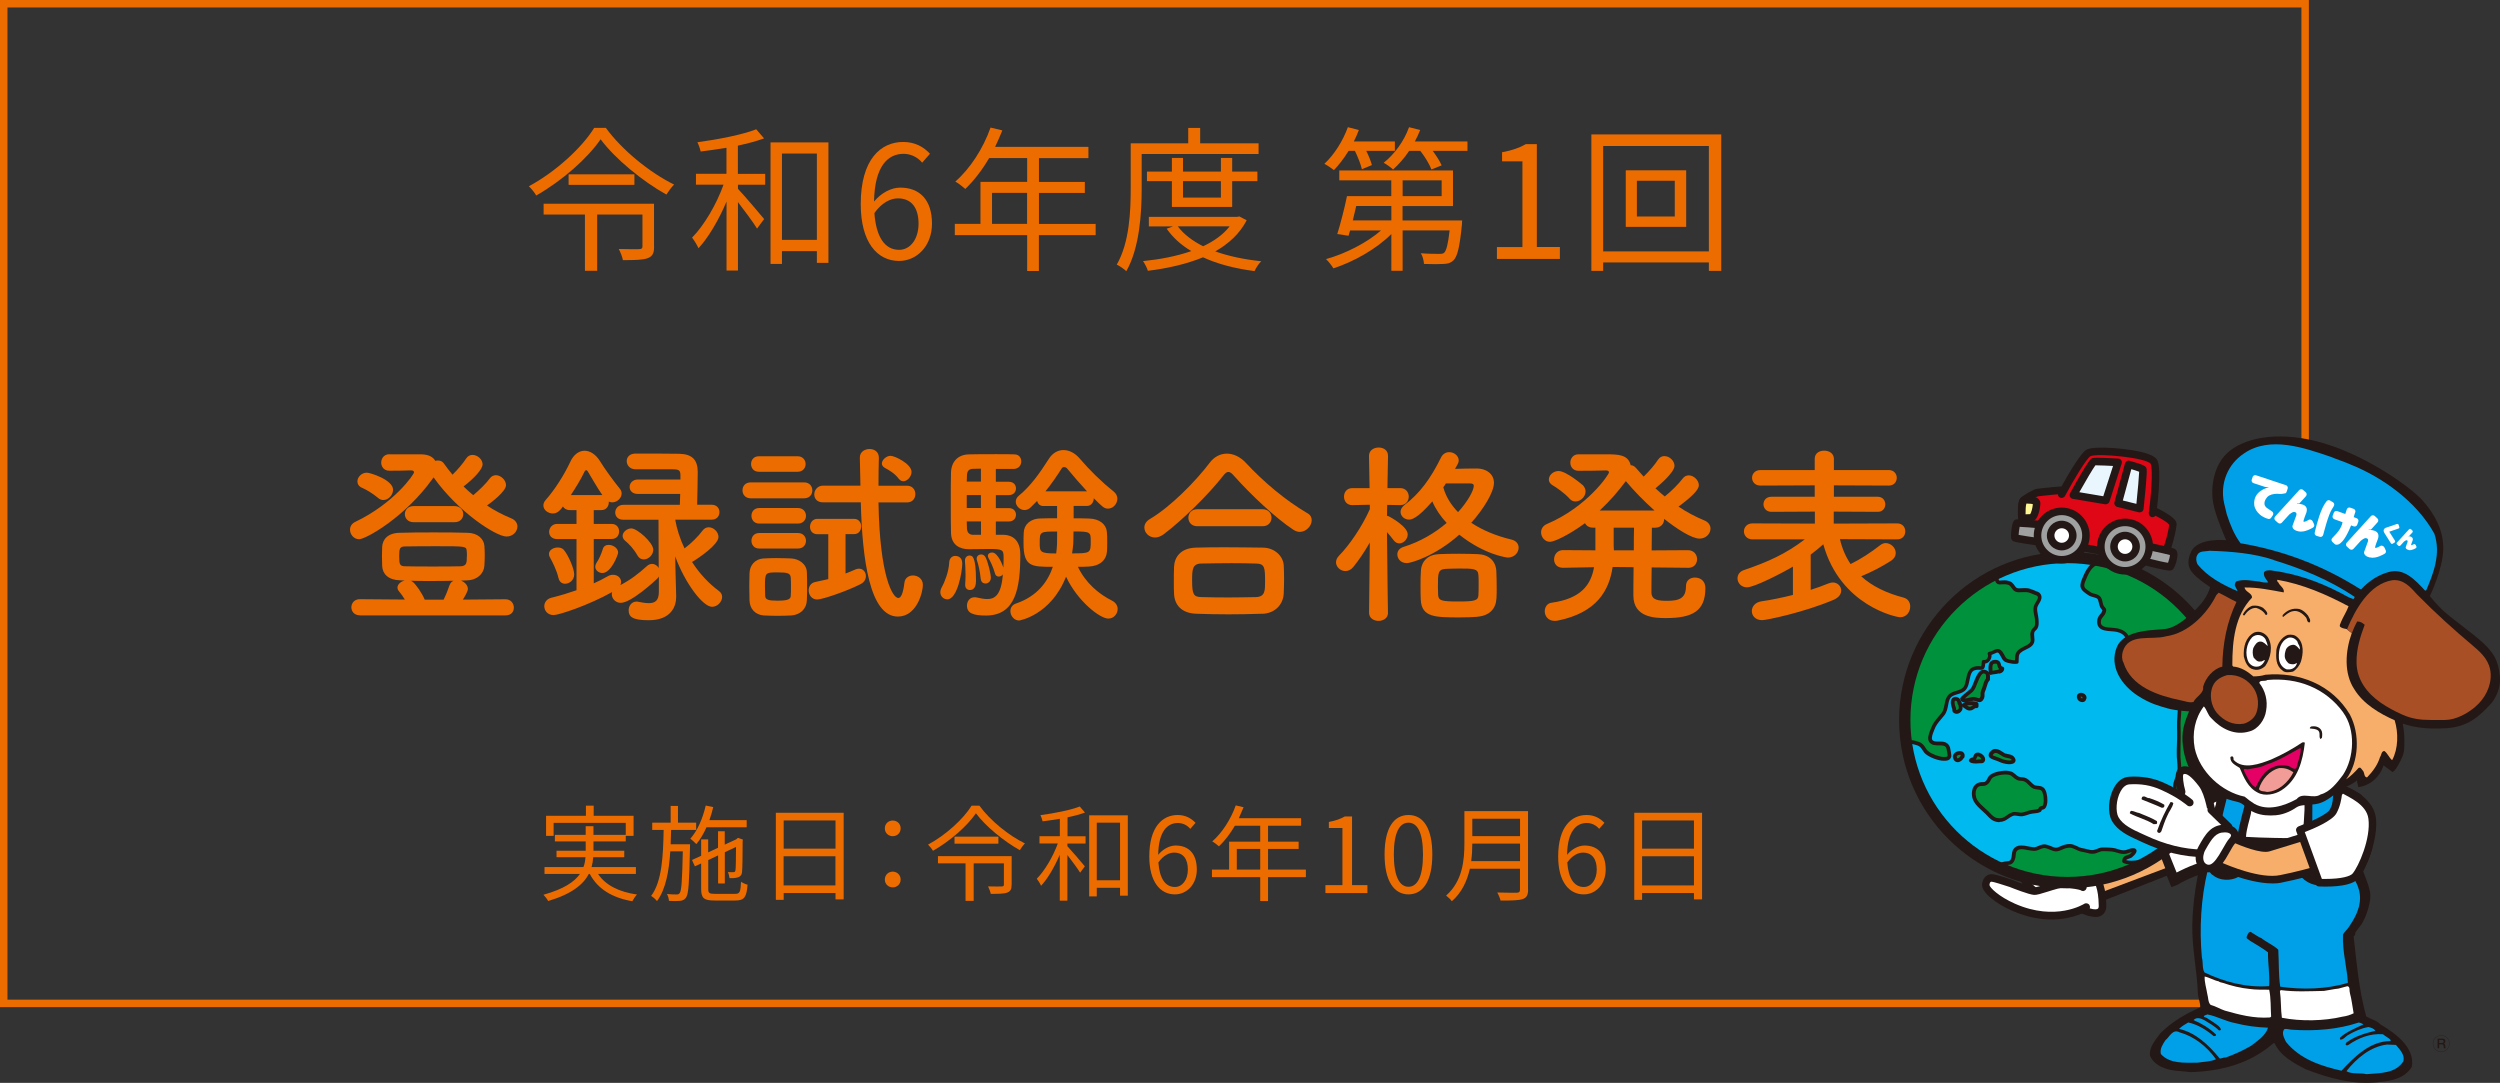 <?xml version="1.0" encoding="UTF-8"?><svg id="_レイヤー_2" xmlns="http://www.w3.org/2000/svg" viewBox="0 0 335.12 145.16"><rect x="0" y="0" width="335.12" height="145.16" fill="#333333" stroke="none"/><defs><style>.cls-1{fill:#f6ae6a;}.cls-2{fill:#a84f25;}.cls-3{fill:#f29c97;}.cls-4{fill:none;stroke:#231815;stroke-width:.04px;}.cls-5{fill:#9fa0a0;}.cls-6{fill:#231815;}.cls-7{fill:#df0615;}.cls-8{fill:#e50065;}.cls-9{fill:#fff;}.cls-10{fill:#00913d;}.cls-11{fill:#ed6c00;}.cls-12{fill:#00a0e9;}.cls-13{fill:#00b9ef;}.cls-14{fill:#fff796;}.cls-15{fill:#fff100;}.cls-16{fill:#eaf6fd;}.cls-17{fill:#3eae60;}</style></defs><g id="_テキスト"><path class="cls-11" d="M52.24,60.9h4.13c1.09,0,1.69.36,1.98.88.13-.05.23-.05.36-.05.29,0,.6.1.81.42.36.49.73,1.01,1.14,1.48.7-.68,1.4-1.51,1.82-2.16.23-.36.55-.49.86-.49.68,0,1.35.6,1.35,1.27,0,.6-1.01,1.77-2.55,2.96.42.42.86.81,1.3,1.17.83-.7,1.74-1.59,2.21-2.24.23-.31.52-.44.83-.44.65,0,1.35.65,1.35,1.33,0,.83-1.92,2.29-2.55,2.73,1.01.68,2.11,1.25,3.25,1.72.57.23.83.68.83,1.09,0,.68-.6,1.35-1.46,1.35-1.4,0-6.45-3.25-9.78-7.93-.03.05-.08.13-.13.18-3.72,5.2-8.97,8.11-9.85,8.11-.7,0-1.22-.62-1.22-1.27,0-.42.21-.83.73-1.07,5.17-2.47,7.85-6.34,7.85-6.63,0-.18-.16-.26-.42-.26-.96.03-1.4.05-2.89.05-.73,0-1.09-.55-1.09-1.09s.36-1.12,1.09-1.12h.03ZM48.24,82.48c-.75,0-1.14-.52-1.14-1.07s.39-1.09,1.14-1.09l6.03.05c-.23-.39-.49-.75-.81-1.14-.13-.16-.18-.31-.18-.47,0-.44.47-.83.99-.94l-.65-.03c-1.56-.05-2.34-.83-2.39-1.92,0-.36-.03-.83-.03-1.33,0-.47.03-.94.03-1.25.05-.91.68-1.85,2.37-1.87,1.51-.05,3.04-.05,4.55-.05s3.04,0,4.52.05c1.43.03,2.18.86,2.26,1.72.03.34.05.83.05,1.33s-.03,1.01-.05,1.38c-.08,1.04-.94,1.92-2.37,1.95l-.78.03c.49.18.94.6.94,1.12,0,.29-.39.99-.68,1.43l5.72-.05c.73,0,1.12.57,1.12,1.12s-.34,1.04-1.12,1.04h-19.53ZM50.71,66.77c-.83-.7-1.74-1.2-2.18-1.38-.44-.18-.62-.52-.62-.86,0-.57.55-1.17,1.27-1.17.44,0,3.51.96,3.51,2.29,0,.7-.62,1.38-1.3,1.38-.23,0-.47-.08-.68-.26ZM62.59,74.57c0-.29,0-.6-.03-.73-.05-.62-.21-.62-3.9-.62-1.48,0-3.04,0-4.34.03-.73,0-.81.26-.81,1.33s.08,1.33.83,1.33c1.09.03,2.39.03,3.69.03s2.63,0,3.74-.03c.78-.05.81-.47.81-1.33ZM55.44,70c-.78,0-1.17-.55-1.17-1.07,0-.55.39-1.09,1.17-1.09h5.49c.78,0,1.17.55,1.17,1.09s-.39,1.07-1.17,1.07h-5.49ZM59.47,80.37c.31-.62.6-1.35.78-1.9.1-.31.31-.52.55-.62-1.12.03-2.21.03-3.33.03-.81,0-1.64,0-2.44-.03.1.03.23.08.31.16.47.39,1.25,1.53,1.59,2.37h2.55Z"/><path class="cls-11" d="M88.3,77.3c-.05.1-.13.21-.23.29-.36.36-3.48,3.22-4.86,3.22-.7,0-1.2-.57-1.2-1.14,0-.1.03-.21.05-.31-3.15,1.77-7.15,3.09-7.85,3.09-.81,0-1.25-.6-1.25-1.2,0-.47.31-.96.94-1.12,1.25-.31,2.34-.65,3.38-1.01v-6.86h-2.6c-.73,0-1.07-.47-1.07-.96,0-.52.39-1.07,1.07-1.07h2.6v-1.85h-.88c-.47,0-.78-.21-.94-.49-.55.81-.99.94-1.35.94-.65,0-1.27-.47-1.27-1.07,0-.26.1-.52.34-.78,1.14-1.27,2.44-3.3,3.28-5.1.44-.96,1.17-1.46,1.9-1.46s1.53.49,2.11,1.46c.6.99,1.82,2.65,2.6,3.61.18.21.26.44.26.65,0,.62-.6,1.2-1.25,1.2-.16,0-.31-.03-.47-.1v.1c0,.52-.34,1.04-1.01,1.04h-1.01v1.85h2.39c.68,0,1.01.49,1.01,1.01s-.34,1.01-1.01,1.01h-2.39v5.95c.65-.29,1.27-.6,1.85-.94.26-.16.52-.21.75-.21.6,0,1.07.42,1.07.96,0,.13-.03.26-.1.42,1.33-.68,2.44-1.53,3.56-2.55.23-.21.47-.29.7-.29.36,0,.7.23.88.55l-.03-6.47h-4.71c-.75,0-1.09-.47-1.09-.96,0-.52.39-1.04,1.09-1.04h7.57c0-.42.05-.94.05-1.46h-5.69c-.75,0-1.09-.47-1.09-.94s.39-.99,1.09-.99h5.72v-.65c-.03-.73-.29-.73-1.66-.73h-4.45c-.68-.03-1.09-.55-1.09-1.09s.39-1.01,1.2-1.01c1.27,0,4.73,0,5.88.03,1.66.05,2.44.78,2.44,2.44,0,.99-.05,3.04-.08,4.39h1.95c.7,0,1.04.49,1.04.99,0,.52-.34,1.01-1.04,1.01h-4.89c.23,1.3.65,2.6,1.25,3.85.91-.68,1.87-1.64,2.42-2.39.23-.31.52-.44.83-.44.65,0,1.3.62,1.3,1.3,0,1.01-2.57,2.78-3.54,3.35.96,1.51,2.21,2.86,3.61,3.9.29.21.42.49.42.78,0,.65-.62,1.33-1.35,1.33-1.22,0-3.61-3.12-4.94-6.76l.03,1.59.1,3.72v.13c0,1.35-.75,3.12-3.69,3.12-2.21,0-2.68-.49-2.68-1.33,0-.6.39-1.17,1.07-1.17.08,0,.16,0,.23.03.49.1.99.18,1.4.18.81,0,1.35-.31,1.35-1.51v-2.05ZM74.86,77.48c-.21-.99-.83-2.21-1.14-2.76-.1-.16-.13-.31-.13-.47,0-.52.6-.86,1.17-.86.31,0,.6.08.81.31.6.7,1.4,2.52,1.4,3.3s-.65,1.25-1.22,1.25c-.39,0-.78-.23-.88-.78ZM80.74,66.36c-.75-1.07-1.51-2.47-1.95-3.17-.05-.1-.13-.16-.21-.16s-.16.05-.21.16c-.52,1.09-1.2,2.18-1.85,3.17h4.21ZM79.8,75.95c0-.18.08-.39.23-.62.31-.44.6-1.17.78-1.74.1-.39.44-.55.78-.55.6,0,1.27.44,1.27,1.04,0,.23-.91,2.73-2.11,2.73-.49,0-.96-.36-.96-.86ZM85.44,74.44c-.55-.96-1.17-1.56-1.64-1.95-.23-.21-.34-.42-.34-.65,0-.52.6-1.01,1.17-1.01.78,0,2.94,1.9,2.94,2.86,0,.7-.65,1.3-1.27,1.3-.34,0-.65-.16-.86-.55Z"/><path class="cls-11" d="M100.65,66.8c-.75,0-1.12-.52-1.12-1.07s.36-1.07,1.12-1.07h7.12c.75,0,1.12.52,1.12,1.07s-.36,1.07-1.12,1.07h-7.12ZM106.01,82.5c-.55.03-1.2.05-1.85.05s-1.25-.03-1.77-.05c-1.17-.08-1.9-.91-1.92-2.05,0-.68-.03-1.27-.03-1.87s.03-1.17.03-1.74c.03-.99.65-1.9,1.9-1.98.49-.03,1.07-.05,1.66-.05.73,0,1.46.03,2.05.05.99.05,2.05.73,2.08,1.85.03.6.03,1.25.03,1.9s0,1.25-.03,1.82c-.03,1.17-.86,2-2.16,2.08ZM101.72,63.24c-.7,0-1.04-.52-1.04-1.04s.34-1.04,1.04-1.04h5.2c.7,0,1.07.52,1.07,1.04s-.36,1.04-1.07,1.04h-5.2ZM101.77,70.18c-.7,0-1.04-.52-1.04-1.04s.34-1.04,1.04-1.04h5.2c.7,0,1.07.52,1.07,1.04s-.36,1.04-1.07,1.04h-5.2ZM101.77,73.53c-.7,0-1.04-.52-1.04-1.04s.34-1.04,1.04-1.04h5.2c.7,0,1.07.52,1.07,1.04s-.36,1.04-1.07,1.04h-5.2ZM106.03,78.65c0-.42,0-.86-.03-1.22-.05-.62-.49-.7-1.72-.7-1.72,0-1.74,0-1.74,1.92,0,.42.03.86.03,1.25.03.49.44.62,1.64.62,1.46,0,1.77-.21,1.79-.65.03-.36.03-.78.03-1.22ZM111.03,71.61h-1.46c-.68,0-.99-.49-.99-.99,0-.52.34-1.07.99-1.07h4.91c.65,0,.96.52.96,1.01,0,.52-.31,1.04-.96,1.04h-1.14v5.28c.44-.16.86-.34,1.33-.55.18-.08.34-.1.49-.1.55,0,.91.47.91.99,0,.42-.21.83-.73,1.09-1.79.91-5.07,2.05-5.8,2.05s-1.14-.62-1.14-1.22c0-.49.26-.99.86-1.12.65-.13,1.22-.26,1.77-.39v-6.03ZM117.76,67.34c.16,9.98,1.92,12.82,2.65,12.82.36,0,.65-.57.83-2.08.08-.62.6-.94,1.14-.94.65,0,1.33.44,1.33,1.27,0,.99-.83,4.24-3.35,4.24-3.77,0-4.78-7.67-4.97-15.31h-5.07c-.81,0-1.17-.52-1.17-1.07s.42-1.17,1.17-1.17h5.02c-.03-1.27-.05-2.52-.08-3.74v-.03c0-.75.65-1.14,1.3-1.14s1.25.36,1.25,1.17v.03c-.03,1.12-.05,2.39-.05,3.72h3.82c.75,0,1.12.55,1.12,1.12s-.36,1.12-1.12,1.12h-3.82ZM120.47,64.17c-.55-.73-1.25-1.12-1.87-1.46-.26-.16-.39-.36-.39-.57,0-.49.6-1.04,1.17-1.04s2.81,1.09,2.81,2.16c0,.62-.57,1.25-1.09,1.25-.23,0-.44-.1-.62-.34Z"/><path class="cls-11" d="M126.05,79.38c0-.21.08-.47.23-.73.29-.49.91-2,.96-3.25.03-.6.42-.88.81-.88.26,0,.94.1.94,1.01,0,1.07-.65,4.81-2,4.81-.49,0-.94-.39-.94-.96ZM134.48,71.69c.44,0,2.29.08,2.29,2.63,0,4.5-.62,8.19-4.6,8.19-1.69,0-2.55-.29-2.55-1.33,0-.57.36-1.12,1.01-1.12.08,0,.18,0,.29.03.55.13,1.01.21,1.43.21.99,0,1.87-.52,2.08-3.3-.13.18-.34.29-.55.29-.23,0-.44-.13-.52-.47-.23-.83-.62-1.61-.86-2.03-.05-.1-.08-.18-.08-.29,0-.26.26-.44.57-.44.81,0,1.46,1.85,1.51,2.03.03-.55.03-1.04.03-1.38,0-1.01-.13-1.12-1.98-1.12-.88,0-1.87.03-2.68.03-1.17,0-2.34-.52-2.39-2.18-.03-1.01-.03-2.6-.03-4.16s0-3.09.03-3.95c.05-1.48.96-2.39,2.39-2.42.73-.03,2.26-.03,3.67-.03,1.01,0,1.98,0,2.5.03.57.03.86.47.86.94,0,.49-.34.99-.99,1.01h-2.42v1.72h1.74c.65,0,.96.44.96.88,0,.47-.31.91-.96.91h-1.74v1.74h1.74c.65,0,.96.44.96.88,0,.47-.31.91-.96.91h-1.74v1.79h.99ZM129.38,78.42v-.1c.03-.39.05-.83.05-1.25,0-.78-.05-1.51-.08-1.82v-.1c0-.44.29-.68.6-.68.36,0,.88.03.88,3.35,0,.39-.03,1.27-.83,1.27-.34,0-.62-.23-.62-.68ZM131.49,62.82c-.49,0-.91.03-1.14.03-.39.03-.7.21-.73.83,0,.23-.03.55-.03.88h1.9v-1.74ZM131.49,66.36h-1.9v1.74h1.9v-1.74ZM131.49,69.89h-1.9c0,.36.03.7.03.99.03.49.31.81.81.81h1.07v-1.79ZM131.46,77.59c-.1-1.01-.29-1.85-.49-2.44-.03-.1-.05-.18-.05-.26,0-.36.29-.57.6-.57.23,0,.49.13.62.44.31.65.68,2.18.68,2.68s-.36.78-.73.78c-.29,0-.57-.18-.62-.62ZM143.92,67.84v1.64c.73,0,1.46,0,2.08.03,1.33.03,2.26.73,2.37,1.74.05.39.05.91.05,1.43,0,.42,0,.86-.03,1.22-.08,1.17-.96,2-2.52,2.05-.42.03-.91.03-1.38.03,1.04,2.18,2.83,3.67,4.6,4.55.49.26.73.68.73,1.09,0,.65-.49,1.3-1.25,1.3-1.14,0-4.16-2.37-5.67-5.62-2.03,5.17-6.24,5.88-6.29,5.88-.68,0-1.17-.65-1.17-1.25,0-.44.23-.86.78-1.04,2.81-.96,4.24-2.91,4.91-4.91-2.86,0-3.93,0-3.93-3.15,0-.52,0-1.04.03-1.46.05-1.01.83-1.85,2.26-1.87.68-.03,1.43-.03,2.21-.03v-1.64h-1.85c-.47,0-.73-.31-.83-.68l-.86.86c-.26.26-.55.36-.83.36-.62,0-1.17-.55-1.17-1.12,0-.29.13-.57.42-.81,1.56-1.27,2.83-3.07,4-4.91.52-.83,1.25-1.2,1.98-1.2s1.53.39,2.13,1.09c1.38,1.61,2.94,3.15,4.6,4.47.34.29.49.62.49.96,0,.68-.57,1.33-1.25,1.33-.52,0-.75-.23-1.92-1.4v.05c0,.49-.34.99-.91.99h-1.79ZM139.37,72.73c0,1.25,0,1.46,2.21,1.46.13-1.01.13-1.4.13-2.94-2.29,0-2.34,0-2.34,1.48ZM145.71,65.86c-.99-1.07-1.92-2.16-2.65-3.04-.1-.13-.26-.21-.42-.21-.13,0-.26.05-.34.21-.7,1.09-1.4,2.11-2.16,3.04h5.56ZM143.87,72.88c-.03.42-.1.86-.16,1.3,2.47,0,2.5-.05,2.5-1.61,0-1.25,0-1.33-2.31-1.33,0,.81-.03,1.48-.03,1.64Z"/><path class="cls-11" d="M174.23,71.3c-.26,0-.57-.1-.86-.29-2.34-1.53-5.69-4.68-7.96-7.23-.29-.34-.52-.52-.75-.52s-.44.18-.7.52c-2.03,2.6-5.54,6.01-7.96,7.83-.42.31-.81.44-1.17.44-.83,0-1.43-.65-1.43-1.33,0-.42.21-.81.7-1.12,2.81-1.64,6.19-5.1,8.06-7.57.62-.83,1.46-1.22,2.31-1.22s1.77.42,2.5,1.2c2.42,2.6,5.28,5.02,8.29,6.79.42.23.57.57.57.94,0,.75-.73,1.56-1.61,1.56ZM169.19,82.27c-1.51.05-3.02.08-4.5.08s-2.91-.03-4.37-.08c-1.9-.08-2.86-1.14-2.94-2.65-.03-.47-.03-1.01-.03-1.56,0-.73,0-1.48.03-2.08.05-1.22.81-2.5,2.89-2.57,1.09-.03,2.42-.05,3.82-.05,1.72,0,3.56.03,5.23.05,1.59.03,2.68,1.17,2.76,2.34.03.55.05,1.2.05,1.87s-.03,1.33-.05,1.98c-.08,1.4-1.14,2.63-2.89,2.68ZM160.5,70.54c-.81,0-1.2-.57-1.2-1.14s.39-1.14,1.2-1.14h8.74c.81,0,1.2.57,1.2,1.14s-.39,1.14-1.2,1.14h-8.74ZM169.58,77.98c0-1.95-.05-2.42-1.25-2.44-.96-.03-2.08-.05-3.25-.05-1.4,0-2.83.03-4.06.05-1.2.03-1.22.83-1.22,2.29,0,1.92.23,2.18,1.25,2.21,1.12.03,2.34.05,3.59.05s2.55-.03,3.74-.05c1.2-.05,1.2-.88,1.2-2.05Z"/><path class="cls-11" d="M186.06,82.14c0,.73-.65,1.09-1.27,1.09s-1.27-.36-1.27-1.09v-.03l.1-9.39c-.68,1.2-1.43,2.31-2.21,3.28-.31.39-.7.55-1.07.55-.65,0-1.25-.55-1.25-1.17,0-.31.13-.62.42-.91,1.33-1.35,3.04-3.8,4.11-6.21v-.6l-2.34.05h-.03c-.73,0-1.09-.57-1.09-1.14s.36-1.14,1.12-1.14h2.31l-.08-4.29v-.03c0-.75.65-1.12,1.3-1.12s1.25.36,1.25,1.12v.03s-.05,1.98-.08,4.29h1.72c.75,0,1.14.57,1.14,1.14s-.39,1.14-1.12,1.14h-.03l-1.74-.03c0,.49-.03.99-.03,1.46.08.03.18.03.26.08.16.08,2.52,1.35,2.52,2.42,0,.62-.55,1.2-1.12,1.2-.29,0-.55-.13-.78-.44-.26-.34-.57-.73-.88-1.07.03,4.03.13,10.79.13,10.79v.03ZM188.56,75.48c-.78,0-1.25-.57-1.25-1.17,0-.42.26-.83.86-1.01,2.21-.68,4.19-1.87,5.75-3.2-.81-.88-1.48-1.85-1.92-2.89-2.05,2.37-2.83,2.44-3.12,2.44-.62,0-1.14-.47-1.14-1.04,0-.29.16-.62.52-.91,2.03-1.53,3.51-3.54,4.89-6.34.26-.55.7-.75,1.12-.75.65,0,1.27.49,1.27,1.12,0,.16-.05.34-.16.52-.1.21-.23.39-.34.6.96-.03,1.98-.05,2.96-.05,1.12,0,2.26.65,2.26,1.92s-1.43,3.56-3.04,5.36c1.53,1.01,3.38,1.77,5.36,2.24.7.16.99.62.99,1.09,0,.65-.55,1.33-1.46,1.33-.03,0-3.02-.31-6.5-3.07-3.25,2.91-6.53,3.82-7.05,3.82ZM198.05,82.68c-.6.05-1.48.08-2.37.08-3.3,0-5.12,0-5.23-2.39-.03-.52-.03-1.12-.03-1.74,0-.75,0-1.51.05-2.11.08-1.35.99-2.18,2.44-2.24.7-.03,1.69-.05,2.65-.05s1.92.03,2.52.05c1.46.05,2.44.88,2.5,2.31.03.68.05,1.46.05,2.21,0,.49,0,.96-.03,1.4-.08,1.43-.96,2.34-2.57,2.47ZM198.21,78.21c0-.39,0-.78-.03-1.12-.05-.88-.68-.88-2.65-.88-.7,0-1.4.03-1.77.05-1.01.08-1.01.55-1.01,2.44,0,.39.03.75.03,1.07.05.75.47.86,2.7.86s2.65-.13,2.7-.83c.03-.44.03-1.01.03-1.59ZM193.81,64.8c-.1.18-.21.36-.34.52.34,1.25,1.04,2.37,1.98,3.33,1.35-1.48,2.11-2.94,2.11-3.54,0-.18-.13-.31-.49-.31h-3.25Z"/><path class="cls-11" d="M226.26,76.11l-4.86-.05c-.03,1.66-.03,3.07-.03,3.41.05.96.88,1.07,2.16,1.07,1.66,0,2.47-.42,2.47-1.95,0-.81.57-1.17,1.2-1.17.52,0,1.4.26,1.4,1.43,0,3.07-1.74,4-5.28,4-1.4,0-4.37-.03-4.37-3.02,0-.34,0-1.95.03-3.8l-2.81-.03c-.47,3.17-2.13,6.11-7.31,7.18-.16.03-.31.05-.44.05-.91,0-1.35-.65-1.35-1.3,0-.52.31-1.07.94-1.14,3.93-.55,5.25-2.39,5.67-4.76l-4.13.08h-.03c-.83,0-1.2-.55-1.2-1.12,0-.62.42-1.25,1.22-1.25l4.32.03v-3.04h-.31c-.57,0-.91-.26-1.09-.6-2.03,1.51-4.11,2.5-4.68,2.5-.7,0-1.2-.62-1.2-1.27,0-.44.23-.88.78-1.12,5.41-2.29,8.32-6.63,8.32-6.92,0-.18-.16-.26-.42-.26-.96.03-2.18.05-3.67.05-.73,0-1.09-.55-1.09-1.09s.36-1.12,1.09-1.12h3.67c1.66,0,2.99.03,3.33,1.46.26,0,.49.13.7.36.34.39.68.78,1.04,1.17.75-.73,1.53-1.64,1.92-2.26.23-.36.55-.49.86-.49.68,0,1.35.62,1.35,1.3,0,.88-2,2.57-2.55,3.02.42.39.81.73,1.25,1.09.88-.7,1.87-1.69,2.39-2.39.23-.31.52-.44.83-.44.65,0,1.35.65,1.35,1.33,0,.57-.86,1.48-2.73,2.86,1.09.73,2.24,1.35,3.46,1.85.57.23.83.68.83,1.09,0,.68-.6,1.35-1.46,1.35-1.07,0-3.12-1.35-4.76-2.65v.05c0,.57-.39,1.14-1.22,1.14h-.42c0,.78-.03,1.87-.03,3.04l4.84-.03c.83,0,1.25.6,1.25,1.2s-.39,1.17-1.22,1.17h-.03ZM210.4,66.85c-.73-.81-1.85-1.56-2.26-1.79-.36-.21-.52-.49-.52-.78,0-.57.57-1.14,1.3-1.14,1.04,0,3.2,1.85,3.28,1.92.23.26.34.55.34.81,0,.73-.68,1.35-1.35,1.35-.29,0-.55-.1-.78-.36ZM221.79,68.44c-1.46-1.3-2.81-2.7-3.85-3.95-.94,1.27-2.11,2.65-3.51,3.95h7.36ZM219.01,73.77c0-1.17,0-2.26.03-3.04h-2.73v2.44c0,.21.03.39.03.6h2.68Z"/><path class="cls-11" d="M246.64,72.28c.29,1.25.78,2.37,1.43,3.33,1.38-.68,2.68-1.53,3.95-2.52.23-.18.49-.29.75-.29.7,0,1.35.62,1.35,1.33,0,.36-.18.75-.68,1.07-1.17.75-2.57,1.48-3.95,2.05,1.46,1.33,3.38,2.26,5.69,2.86.62.16.88.68.88,1.2,0,.7-.49,1.43-1.35,1.43-.47,0-8.01-1.51-10.3-9.78-.55.49-1.12.96-1.69,1.38v4.73c.88-.29,1.69-.57,2.37-.86.21-.08.42-.13.6-.13.65,0,1.12.52,1.12,1.07,0,.47-.29.94-1.01,1.25-3.98,1.69-9,2.73-9.59,2.73-.91,0-1.38-.6-1.38-1.22,0-.57.42-1.17,1.27-1.3,1.43-.21,2.89-.52,4.24-.86v-3.8c-1.38.83-5.17,2.78-6.16,2.78-.78,0-1.27-.6-1.27-1.2,0-.47.26-.91.88-1.12,3.17-1.07,5.62-2.18,8.14-4.11h-7.02c-.75,0-1.14-.55-1.14-1.07s.39-1.07,1.14-1.07l8.37.03v-1.61l-5.82.03c-.7,0-1.07-.52-1.07-1.01,0-.52.36-1.01,1.07-1.01h5.8v-1.53l-7.28.03c-.73,0-1.12-.52-1.12-1.04s.39-1.04,1.12-1.04h7.28v-1.51c0-.75.62-1.09,1.27-1.09s1.3.36,1.3,1.09v1.51h7.36c.7,0,1.07.52,1.07,1.04s-.36,1.04-1.07,1.04l-7.36-.03v1.53h5.88c.68,0,1.01.52,1.01,1.01,0,.52-.34,1.01-1.01,1.01l-5.9-.03v1.61l8.5-.03c.73,0,1.09.52,1.09,1.07s-.36,1.07-1.09,1.07l-7.67-.03Z"/><path class="cls-11" d="M81.21,17.14c2.21,3.02,5.9,6,9.15,7.6-.38.38-.76.92-1.03,1.34-3.21-1.78-6.89-4.81-8.82-7.41-1.72,2.52-5.1,5.52-8.63,7.54-.19-.36-.63-.9-.99-1.24,3.59-1.93,7.12-5.17,8.76-7.83h1.55ZM87.68,33.07c0,.84-.19,1.28-.84,1.53-.65.25-1.7.27-3.34.27-.08-.46-.34-1.07-.55-1.49,1.24.04,2.39.02,2.71.02.36-.02.46-.1.46-.36v-4.28h-6.07v7.54h-1.64v-7.54h-5.54v-1.45h14.8v5.75ZM85.04,23.37v1.41h-8.82v-1.41h8.82Z"/><path class="cls-11" d="M98.92,23.31h3.65v1.45h-3.65v.55c.8.84,2.98,3.4,3.51,4.05l-.95,1.28c-.48-.8-1.66-2.37-2.56-3.55v9.17h-1.53v-9.24c-1.03,2.44-2.42,4.81-3.76,6.26-.17-.42-.57-1.05-.86-1.43,1.6-1.6,3.28-4.47,4.22-7.1h-3.7v-1.45h4.09v-3.49c-1.18.19-2.35.36-3.46.5-.08-.38-.25-.88-.44-1.24,2.77-.38,6.05-1.01,7.89-1.74l1.05,1.22c-.97.36-2.21.69-3.51.97v3.78ZM111.05,19.09v16.15h-1.55v-1.58h-4.68v1.72h-1.53v-16.29h7.77ZM109.5,32.15v-11.57h-4.68v11.57h4.68Z"/><path class="cls-11" d="M123.61,21.8c-.61-.74-1.53-1.18-2.48-1.18-2.1,0-3.88,1.62-3.97,6.4.95-1.15,2.29-1.87,3.51-1.87,2.6,0,4.26,1.62,4.26,4.83,0,2.98-2.02,5-4.41,5-2.96,0-5.14-2.54-5.14-7.62,0-6.03,2.71-8.33,5.69-8.33,1.6,0,2.75.67,3.59,1.58l-1.05,1.2ZM123.13,29.99c0-2.08-.9-3.4-2.77-3.4-.96,0-2.14.55-3.15,1.97.23,3.19,1.38,4.93,3.32,4.93,1.47,0,2.6-1.41,2.6-3.51Z"/><path class="cls-11" d="M146.86,31.52h-7.6v4.81h-1.57v-4.81h-9.7v-1.51h3.44v-5.63h6.26v-3.19h-5.1c-.94,1.62-2.06,3.04-3.19,4.14-.29-.25-.94-.78-1.34-.99,1.97-1.72,3.74-4.43,4.72-7.24l1.58.38c-.29.73-.63,1.49-.97,2.21h12.51v1.51h-6.63v3.19h6.15v1.47h-6.15v4.16h7.6v1.51ZM137.68,30.01v-4.16h-4.7v4.16h4.7Z"/><path class="cls-11" d="M153.04,20.64v4.58c0,3.23-.25,7.96-2.06,11.13-.27-.27-.92-.71-1.28-.88,1.72-2.98,1.87-7.22,1.87-10.25v-6.01h7.71v-2.06h1.6v2.06h7.83v1.43h-15.66ZM167.12,29.52c-.94,1.81-2.41,3.15-4.22,4.18,1.83.65,3.93,1.09,6.17,1.32-.34.31-.73.92-.9,1.32-2.56-.34-4.91-.92-6.91-1.85-2.23.92-4.79,1.49-7.39,1.81-.11-.38-.42-.97-.65-1.3,2.27-.23,4.49-.65,6.47-1.34-1.34-.8-2.46-1.8-3.3-3l.84-.31h-3.23v-1.28h11.86l.27-.06.99.52ZM157.09,27.74v-3.46h-3.34v-1.28h3.34v-1.83h1.49v1.83h5.08v-1.83h1.51v1.83h3.38v1.28h-3.38v3.46h-8.08ZM157.88,30.34c.8,1.07,1.97,1.95,3.4,2.67,1.45-.69,2.69-1.55,3.55-2.67h-6.95ZM158.58,24.28v2.21h5.08v-2.21h-5.08Z"/><path class="cls-11" d="M180.78,20.22c-.61.99-1.3,1.89-1.97,2.58-.27-.21-.9-.65-1.28-.84,1.32-1.22,2.48-3.07,3.15-4.91l1.47.38c-.19.52-.42,1.03-.67,1.53h5.5v1.26h-3.84c.34.67.63,1.41.76,1.91l-1.34.55c-.15-.65-.54-1.64-.94-2.46h-.82ZM196,29.55s-.02.4-.04.63c-.29,2.9-.59,4.18-1.11,4.7-.36.36-.74.48-1.32.5-.55.04-1.55.04-2.65,0-.02-.44-.17-1.05-.42-1.43,1.03.08,2.02.08,2.39.08.36,0,.57,0,.74-.15.29-.29.52-1.13.73-3h-6.3v5.42h-1.51v-4.93c-2.02,2.02-5.06,3.72-7.77,4.6-.23-.38-.65-.92-.99-1.24,2.58-.71,5.46-2.18,7.37-3.84h-4.14c-.08.25-.15.5-.21.71l-1.51-.23c.42-1.34.97-3.44,1.3-5.08h5.94v-2.12h-6.97v-1.32h15.24v4.77h-6.76v1.93h7.98ZM181.8,27.61c-.15.65-.31,1.3-.46,1.93h5.17v-1.93h-4.7ZM196.71,18.96v1.26h-4.66c.5.67.97,1.41,1.2,1.95l-1.37.55c-.25-.69-.86-1.68-1.49-2.5h-1.49c-.65.97-1.41,1.83-2.16,2.5-.27-.25-.9-.71-1.26-.9,1.45-1.15,2.73-2.9,3.4-4.77l1.49.38c-.21.52-.44,1.03-.71,1.53h7.05ZM188.02,26.29h5.23v-2.12h-5.23v2.12Z"/><path class="cls-11" d="M200.66,33.12h3.42v-11.49h-2.73v-1.22c1.37-.25,2.35-.61,3.19-1.09h1.47v13.79h3.09v1.6h-8.44v-1.6Z"/><path class="cls-11" d="M230.73,18.02v18.29h-1.66v-1.13h-14.17v1.13h-1.58v-18.29h17.41ZM229.07,33.7v-14.13h-14.17v14.13h14.17ZM226.03,22.83v7.58h-8.1v-7.58h8.1ZM224.5,24.23h-5.08v4.79h5.08v-4.79Z"/><path class="cls-11" d="M80.17,117.15c.99,1.5,2.79,2.41,5.22,2.76-.22.21-.49.63-.63.9-2.73-.48-4.64-1.65-5.7-3.66h-.13c-.73,1.39-2.25,2.68-5.45,3.63-.11-.22-.41-.62-.63-.84,2.73-.76,4.16-1.74,4.89-2.79h-4.75v-.92h5.22c.17-.43.24-.88.27-1.32h-3.88v-.87h3.91v-1.25h-4.13v-.88h4.13v-1.16h1.04v1.16h4.33v-1.61h-9.67v1.75h-1.01v-2.69h5.34v-1.36h1.04v1.36h5.35v2.69h-1.05v.74h-4.33v1.25h4.13v.87h-4.16c-.03.43-.1.88-.22,1.32h5.94v.92h-5.07Z"/><path class="cls-11" d="M92.5,113.16s0,.34-.01.48c-.1,4.64-.18,6.21-.53,6.67-.21.31-.45.41-.81.45-.34.04-.91.03-1.48,0-.01-.27-.11-.67-.27-.92.57.06,1.09.06,1.29.06.21,0,.32-.03.43-.2.24-.32.32-1.68.41-5.58h-1.68c-.17,2.66-.6,5.08-1.78,6.67-.17-.22-.5-.53-.79-.69,1.46-1.93,1.62-5.41,1.68-8.85h-1.53v-.97h2.47v-2.25h.98v2.25h2.44v.97h-3.36c-.01.64-.03,1.29-.06,1.92h2.61ZM94.7,110.9c-.39.87-.84,1.64-1.36,2.25-.17-.18-.57-.56-.8-.73.95-1.05,1.67-2.72,2.06-4.44l1.01.21c-.14.6-.32,1.19-.52,1.75h5v.95h-5.39ZM98.55,119.82c.62,0,.73-.27.78-1.61.24.15.6.32.88.38-.13,1.65-.43,2.12-1.61,2.12h-2.84c-1.39,0-1.77-.31-1.77-1.54v-3.43l-.84.39-.39-.85,1.23-.57v-2.19h.94v1.74l1.32-.62v-2.21h.9v1.79l1.54-.71.07-.07.17-.13.66.24-.04.17c0,1.99-.03,3.75-.08,4.15-.04.45-.27.67-.63.76-.31.08-.73.1-1.05.08-.03-.25-.11-.59-.22-.81.27.03.62.01.73.01.17,0,.25-.03.29-.27.04-.21.07-1.44.07-3.11l-1.5.71v4.19h-.9v-3.77l-1.32.63v3.89c0,.53.13.64.9.64h2.72Z"/><path class="cls-11" d="M113.09,108.95v11.61h-1.09v-.85h-6.95v.91h-1.05v-11.67h9.09ZM105.05,109.98v3.78h6.95v-3.78h-6.95ZM111.99,118.69v-3.91h-6.95v3.91h6.95Z"/><path class="cls-11" d="M118.61,111.04c0-.64.5-1.05,1.06-1.05s1.06.41,1.06,1.05-.5,1.05-1.06,1.05-1.06-.41-1.06-1.05ZM118.61,117.9c0-.64.5-1.06,1.06-1.06s1.06.42,1.06,1.06-.5,1.05-1.06,1.05-1.06-.42-1.06-1.05Z"/><path class="cls-11" d="M131.28,107.99c1.47,2.02,3.94,4.01,6.11,5.07-.25.25-.5.62-.69.9-2.14-1.19-4.59-3.21-5.88-4.94-1.15,1.68-3.4,3.68-5.76,5.03-.13-.24-.42-.6-.66-.83,2.4-1.29,4.75-3.45,5.84-5.22h1.04ZM135.6,118.62c0,.56-.13.85-.56,1.02s-1.13.18-2.23.18c-.06-.31-.22-.71-.36-1,.83.03,1.6.01,1.81.01.24-.01.31-.07.31-.24v-2.86h-4.05v5.03h-1.09v-5.03h-3.7v-.97h9.88v3.84ZM133.83,112.15v.94h-5.88v-.94h5.88Z"/><path class="cls-11" d="M143.08,112.1h2.44v.97h-2.44v.36c.53.56,1.99,2.27,2.34,2.7l-.63.85c-.32-.53-1.11-1.58-1.71-2.37v6.12h-1.02v-6.16c-.69,1.62-1.61,3.21-2.51,4.17-.11-.28-.38-.7-.57-.95,1.06-1.06,2.19-2.98,2.82-4.73h-2.46v-.97h2.73v-2.33c-.79.13-1.57.24-2.31.34-.06-.25-.17-.59-.29-.83,1.85-.25,4.03-.67,5.27-1.16l.7.81c-.64.24-1.47.46-2.34.64v2.52ZM151.18,109.29v10.77h-1.04v-1.05h-3.12v1.15h-1.02v-10.87h5.18ZM150.14,118v-7.72h-3.12v7.72h3.12Z"/><path class="cls-11" d="M159.55,111.1c-.41-.49-1.02-.78-1.65-.78-1.4,0-2.59,1.08-2.65,4.27.63-.77,1.53-1.25,2.34-1.25,1.74,0,2.84,1.08,2.84,3.22,0,1.99-1.34,3.33-2.94,3.33-1.97,0-3.43-1.69-3.43-5.08,0-4.02,1.81-5.56,3.8-5.56,1.07,0,1.83.45,2.4,1.05l-.7.8ZM159.23,116.56c0-1.39-.6-2.27-1.85-2.27-.64,0-1.43.36-2.1,1.32.15,2.13.92,3.29,2.21,3.29.98,0,1.74-.94,1.74-2.34Z"/><path class="cls-11" d="M175.05,117.58h-5.07v3.21h-1.05v-3.21h-6.47v-1.01h2.3v-3.75h4.17v-2.13h-3.4c-.63,1.08-1.37,2.03-2.13,2.76-.2-.17-.63-.52-.9-.66,1.32-1.15,2.49-2.96,3.15-4.83l1.05.25c-.2.49-.42.99-.64,1.47h8.35v1.01h-4.43v2.13h4.1v.98h-4.1v2.77h5.07v1.01ZM168.93,116.57v-2.77h-3.14v2.77h3.14Z"/><path class="cls-11" d="M177.67,118.65h2.28v-7.66h-1.82v-.81c.91-.17,1.57-.41,2.13-.73h.98v9.2h2.06v1.06h-5.63v-1.06Z"/><path class="cls-11" d="M185.6,114.54c0-3.57,1.25-5.29,3.21-5.29s3.19,1.74,3.19,5.29-1.25,5.35-3.19,5.35-3.21-1.78-3.21-5.35ZM190.75,114.54c0-3-.78-4.26-1.95-4.26s-1.96,1.26-1.96,4.26.79,4.33,1.96,4.33,1.95-1.3,1.95-4.33Z"/><path class="cls-11" d="M204.84,119.26c0,.73-.21,1.09-.73,1.26-.53.18-1.46.2-2.96.2-.07-.29-.27-.79-.45-1.08,1.18.04,2.3.03,2.62.03.32-.01.43-.11.43-.42v-2.8h-6.72c-.35,1.58-1.05,3.17-2.41,4.36-.14-.22-.56-.6-.77-.76,2.23-1.96,2.45-4.8,2.45-7.03v-4.29h8.53v10.53ZM203.76,115.43v-2.35h-6.4c0,.73-.04,1.53-.15,2.35h6.56ZM197.36,109.75v2.33h6.4v-2.33h-6.4Z"/><path class="cls-11" d="M214.36,111.1c-.41-.49-1.02-.78-1.65-.78-1.4,0-2.59,1.08-2.65,4.27.63-.77,1.53-1.25,2.34-1.25,1.74,0,2.84,1.08,2.84,3.22,0,1.99-1.34,3.33-2.94,3.33-1.97,0-3.43-1.69-3.43-5.08,0-4.02,1.81-5.56,3.8-5.56,1.07,0,1.83.45,2.4,1.05l-.7.8ZM214.04,116.56c0-1.39-.6-2.27-1.85-2.27-.64,0-1.43.36-2.1,1.32.15,2.13.92,3.29,2.21,3.29.98,0,1.74-.94,1.74-2.34Z"/><path class="cls-11" d="M228.16,108.95v11.61h-1.09v-.85h-6.95v.91h-1.05v-11.67h9.09ZM220.12,109.98v3.78h6.95v-3.78h-6.95ZM227.07,118.69v-3.91h-6.95v3.91h6.95Z"/><path class="cls-11" d="M308.5,1v133H1V1h307.5M309.5,0H0v135h309.5V0h0Z"/><path class="cls-6" d="M326.97,139.4h.37c.12,0,.22.04.22.2,0,.14-.08.21-.22.21h-.37v-.41M326.74,140.52h.23v-.53h.34c.21,0,.26.1.26.34,0,.06,0,.14.03.19h.25c-.05-.05-.07-.19-.07-.35,0-.2-.11-.26-.19-.27h0s.21-.08.21-.33c0-.22-.15-.35-.43-.35h-.62v1.3Z"/><path class="cls-4" d="M328.34,139.89c0,.61-.49,1.1-1.1,1.1s-1.1-.49-1.1-1.1.49-1.09,1.1-1.09,1.1.49,1.1,1.09Z"/><path class="cls-6" d="M279.08,116.8l9.48-4.39-1.07-2.25s6.27-2.71,7.61-3.21c1.34-.51,2.7-.61,2.7-.61l-.44,10.34c-2.98.32-5.46,1.92-5.46,1.92l-.83.32-.62-1.53-9.33,3.68s-.7.27-.86-.08c-.16-.35-1.85-3.55-1.85-3.55l.65-.63"/><path class="cls-9" d="M297.11,107.45l-1.03,7.82s-1.71.49-2.54.86c-.84.35-1.77.83-1.77.83,0,0-1.39-3.43-1.72-4.32-.33-.89-.8-1.92-.8-1.92l7.72-3.21"/><polyline class="cls-1" points="289.13 113.49 290.25 116.39 280.85 119.93 279.9 117.78 289.13 113.49"/><path class="cls-6" d="M316.52,106.56c.96,1,1.67,2.15,1.83,3.75.13,1.26-.21,1.78-.3,3.02-.09,1.2-1.27,3.48-1.27,3.48.27.67.77,1.94.91,2.71.17.91-.12,1.97-.41,2.82-.17.51-.39.99-.66,1.46-.12.21-.94,1.16-.91,1.33.04.17-.08.29-.21.39.41,3.63.74,7.3,1.68,10.71.61.42,1.35.49,1.89,1.07,1.97,1.18,4.69,3.08,4.23,5.71-.95,1.54-2.67,1.88-4.34,2.03-3.6.42-6.87-.54-9.94-1.73-1.56-.82-3.3-1.72-4.12-3.47h-.15c-3.13,2.73-6.96,3.76-11.16,3.88-.88-.14-1.83-.13-2.7-.31-1.06-.25-2.22-.77-2.69-1.89-.14-1.19.73-2.08,1.38-3.01,1.57-1.56,3.43-2.64,5.35-3.47.05-.62-.28-1.23-.31-1.88-.11-3.07-.8-6.05-.75-9.16.08-4.46,1.08-8.59,2.18-12.8.32-1.23,1.16-3.85,1.47-5.08.34-1.38.82-.9,2.11-.95,1.27-.05,2.17,1.01,3.45,1.01,1.52,0,3.33.27,4.82-.05,1.01-.22,2.1-.41,3.08-.74,1.18-.39,2.38-.42,3.56.13.71.33.98.41,2.01,1.02"/><path class="cls-12" d="M299.69,106.26c.53.39,1.04.69,1.39.96-.31,1.09-.93,3.51-1.13,4.66-.2.16-.53-.02-.76-.11-.53-.07-1.15-.07-1.68,0,.14-1.57.91-4.65,1.37-6.1.36.07,0,0,.81.59"/><path class="cls-9" d="M305.61,107.65c1.58.02.96,0,3.28.08.13.52-.2,3.98-.23,4.56l-.15.09c-2.48-.05-5-.05-7.44-.2.07-1.1.43-2.07.66-3.11.11-.5-.04-1.77.55-1.64,2.16-.2,2.29.22,3.33.22"/><path class="cls-12" d="M312.8,106.14c-.08.62-.46,5.57-.47,6.61-.74-.32-1.47-.28-2.29-.15l-.09-.11.02-4.72c.09-.25,1.15-.54,1.43-.77.24-.19,1.15-.69,1.4-.86"/><path class="cls-15" d="M300.01,113.97c.39.58.22,1.35-.06,1.94-.51.72-1.32.87-2.14.7-.58-.15-1-.68-1.16-1.22-.12-.62-.07-1.32.35-1.79.46-.58,1.18-.71,1.88-.55.42.2.91.46,1.13.92"/><path class="cls-12" d="M308.47,113.61c-.67.86-.88,2.2-.41,3.22.19.07.06.28.15.39.81,1.14,2.25,1.73,3.67,1.38.58-.15,1.17-.59,1.55-1.03.25-.3.42-1.13.88-1.12.44.02.85.73,1.05,1.04.82,1.23,1.23,2.48.87,3.96-.18.73-.5,1.42-.89,2.06-.2.33-.41.65-.63.96-.13.18-.63.65-.64.86-.09,2.2.52,4.25.66,6.41-2.74.86-6.11.96-9.07.52-.24-1.59-.16-3.3-.26-4.95-.65-.63-1.52-.96-2.23-1.53-.53-.22-.99-.58-1.48-.87-.33.02-.4.39-.51.61-.16.35.27.38.4.57.82.52,1.67.97,2.44,1.57-.02,1.55.26,3.03.15,4.53-3.16.22-6.03-.59-8.66-1.83-.34-.57-.16-1.36-.35-1.99-.36-3.94-.11-8,.76-11.62.39.04.36.42.72.56.85.76,2.4.8,3.36.26.83-.52,1.59-1.43,1.63-2.44.06-.58-.09-1.06-.26-1.54l.05-.25c2.37,0,4.69.16,7.04.25"/><path class="cls-15" d="M312.49,114.73c.4.58.22,1.36-.05,1.94-.42.49-.96.72-1.57.76-.66-.09-1.34-.34-1.69-.98-.21-.63-.28-1.57.26-2.09.52-.51,1.2-.74,1.94-.55.41.2.91.46,1.12.92"/><path class="cls-9" d="M297.41,131.55c.15.14.36.14.55.2,1.16.39,2.35.7,3.62.82.83.12,1.73.09,2.6.1.25,1.14.18,2.41.26,3.61l-.15.11c-2.21.15-4.14-.38-6.06-.92-.65-.22-1.22-.59-1.89-.76-.38-.35-.31-.99-.46-1.48-.12-.78-.39-1.56-.35-2.33.66.14,1.22.52,1.89.65"/><path class="cls-9" d="M314.99,133.08c.25.89.34,1.83.51,2.75-.46.23-.95.38-1.48.45-2.49.59-5.59.65-8.14.15-.16-1.15-.09-2.4-.26-3.56l.1-.15c1.96.26,3.77.15,5.81.11.66-.09,1.28-.25,1.94-.31.39-.1.78-.21,1.18-.32.42.04.24.59.35.87"/><path class="cls-12" d="M299.64,137.15c1.4.36,2.87.56,4.38.61-.32,1.07-1.39,1.73-2.23,2.4-1.09.65-2.24,1.16-3.42,1.59-.31-.02-.53.13-.81.15-1.52-1.86-3.26-3.49-5.46-3.98.35-.34.8-.62,1.23-.86,1.27.28,2.38.96,3.41,1.83.12-.02.25.02.31-.11v-.11c-.91-.86-1.93-1.48-3.01-1.93.42-.45.99-.22,1.43,0,.68.42,1.37.79,1.99,1.39.1,0,.19-.02.26-.11-.11-.41-.63-.71-.97-.96-.45-.26-.84-.62-1.33-.78.01-.22.32-.18.46-.3,1.33.25,2.46.94,3.77,1.17"/><path class="cls-12" d="M316.82,137.31c-1.05.52-2.24.96-3.16,1.79,0,.11-.02.32.15.25.35-.02.58-.37.87-.56.87-.52,1.79-.94,2.8-1.12.34.08.76.19.92.51-1.34.32-2.67.7-3.82,1.53-.11.09-.15.19-.15.31.06.16.27.12.37.05,1.35-.93,2.89-1.56,4.63-1.43.33.29.72.44,1.02.76v.15c-2.74,0-4.84,2.1-6.58,3.98-2.74-.64-5.54-1.52-7.44-3.87-.23-.51-.62-1.13-.25-1.68.29-.14.67.04,1.01.05,3.15.22,6.24-.04,8.98-.96.25.02.45.14.66.25"/><path class="cls-12" d="M297.05,141.99c-.75.33-1.65.33-2.49.46-1.74,0-3.7.18-4.9-1.16-.16-.7.25-1.29.61-1.85.55-.42.96-1.56,1.89-1.06,1.95.54,3.66,1.89,4.89,3.61"/><path class="cls-12" d="M321.16,140.06c.54.65,1.22,1.3,1.01,2.2-1.06,1.66-3.11,1.57-4.94,1.73-.87-.21-1.97.04-2.7-.4,1.4-1.77,3.25-3.3,5.45-3.57l1.18.05"/><path class="cls-9" d="M272.96,119.55c-.58-.15-2.36-2.03-1.52-2.62.62-.44,1.94.6,2.52.77.72.21,1.65.08,2.43.18,1.06.14,2.22.53,2.7,1.59.35.76.22,1.83-.56,2.24"/><path class="cls-6" d="M278.52,122.22c-.18,0-.36-.1-.45-.28-.13-.25-.03-.55.22-.68.5-.27.58-1.05.34-1.59-.32-.69-1.1-1.13-2.31-1.29-.28-.04-.6-.04-.94-.05-.52,0-1.07-.02-1.56-.15-.23-.06-.49-.2-.79-.36-.28-.15-1.12-.6-1.3-.48-.11.33.95,1.57,1.37,1.72.26.09.42.37.33.63-.08.26-.34.42-.61.35-.63-.18-1.93-1.48-2.1-2.44-.08-.46.07-.85.42-1.09.69-.49,1.62,0,2.36.41.23.12.47.25.59.29.36.11.81.12,1.29.12.35,0,.72,0,1.06.05,1.58.22,2.63.85,3.1,1.88.44.97.26,2.36-.79,2.91-.08.05-.16.06-.24.06"/><path class="cls-9" d="M278.93,119.09s-.2-.32.05-1.25c.25-.93,1.03-.99,1.67-.47.64.51,1.16,1.66,1.19,4.01.02,1.77-2.34.69-2.34.69l-.2-.07"/><path class="cls-6" d="M280.85,122.91c-.66,0-1.33-.27-1.54-.36l-.18-.06c-.26-.09-.41-.39-.31-.65.09-.27.38-.41.65-.32l.2.07s.03.02.04.02c.45.21,1.21.39,1.49.21.09-.05.14-.2.13-.42-.03-2.36-.56-3.27-1-3.62-.22-.17-.44-.25-.59-.2-.16.05-.24.28-.28.41-.16.59-.1.85-.09.89.12.23.04.52-.18.66-.24.15-.55.08-.7-.16-.1-.15-.29-.62-.01-1.65.15-.57.48-.96.94-1.11.48-.16,1.04-.02,1.54.37.89.71,1.36,2.19,1.39,4.4.01.75-.32,1.12-.6,1.3-.27.18-.59.24-.91.24"/><path class="cls-9" d="M279.68,121.58s-3.95,2.58-9.76.02c-2.21-.97-3.8-2.37-3.72-3.05.09-.67.43-.87.81-.87.39,0,2.61.75,2.61.75,0,0,2.42.99,3.09,1.02.67.05,3.33-1.16,4.35-.99.98.16,2.09.32,2.16.47"/><path class="cls-6" d="M275.02,123.26c-1.5,0-3.3-.3-5.31-1.18-2.11-.93-4.16-2.46-4.02-3.58.16-1.18.97-1.32,1.31-1.32h0c.42,0,1.91.48,2.77.77,1,.41,2.56.98,2.96,1,.18,0,.91-.22,1.44-.39,1.11-.35,2.25-.72,2.96-.6l.3.05c1.75.28,2.08.35,2.24.7.12.25.01.56-.24.68-.19.09-.4.05-.55-.07-.24-.09-1.06-.22-1.62-.31l-.3-.05c-.47-.07-1.64.3-2.49.57-.92.29-1.45.45-1.81.43-.72-.05-2.84-.89-3.26-1.06-.97-.32-2.19-.7-2.42-.71-.11,0-.25,0-.3.43.02.35,1.25,1.56,3.42,2.52,5.49,2.42,9.24.04,9.28.02.23-.15.55-.08.7.15.15.24.09.55-.15.71-.11.07-1.95,1.24-4.93,1.24"/><path class="cls-13" d="M298.91,96.52c0,12.03-9.76,21.79-21.79,21.79s-21.79-9.76-21.79-21.79,9.76-21.79,21.79-21.79,21.79,9.76,21.79,21.79"/><path class="cls-10" d="M267.63,77.18c0,1.47.53.63,1.65.98.47.15.57.7.95.91.26.14.8.05,1.08.05.41,0,.61,0,.98.17.12.05.86.32.91.38.58.54-.23,1.16-.36,1.72-.12.54.14,1.21.17,1.76.02.34.05.68-.11.97-.13.24-.41.3-.49.72-.07.39.12.9-.01,1.26-.19.52-.89.68-1.37.98-.78.49-.65.82-.7,1.67-.32.05-.76-.03-1.07-.11-.6-.15-.59-.3-.92-.89-.55-.98-.87-.28-1.69-.13.22.49-.21,1.21-.79,1.09-.05,1.32-.18.65-1.21.9-1.04.26-.74,1.94-1.3,2.65-.55.72-1.78.44-2.23,1.33-.33.67-.21,1.52-.73,2.18-.58.73-1.04,1.11-1.37,2-.13.35-.49,1.13-.25,1.53.5.8,2-.15,2.35.97.05.15.2,1,.17,1.09-.1.34-.35.36-.78.36-.66,0-1.74-.42-2.24-.84-.45-.37-.49-.93-1.15-1.18-.08-.03-.84-.26-.91-.23-.27.12-.24.55-.34.79-.12.29.62,2.57.25,2.17-.28-.3-.7-3.28-.7-3.68,0-1.36-.04-2.71-.04-4.06,0-.99.17-1.81.41-2.75.32-1.29.37-2.4.91-3.6,1.06-2.35,2.42-4.7,4.08-6.67,1.43-1.69,3.6-2.77,5.44-3.77"/><path class="cls-6" d="M256.21,102.74c-.07,0-.16-.03-.26-.13-.38-.41-.77-3.62-.77-3.85,0-.68-.01-1.35-.02-2.03,0-.68-.02-1.36-.02-2.03,0-.96.15-1.77.41-2.81.11-.42.18-.83.26-1.23.15-.82.3-1.59.67-2.41,1.2-2.65,2.58-4.91,4.12-6.73,1.35-1.59,3.32-2.65,5.06-3.59l.46-.25c.12-.07.28-.02.34.1.07.12.02.28-.1.34l-.46.25c-1.7.91-3.63,1.94-4.91,3.46-1.51,1.78-2.87,4.01-4.04,6.62-.35.76-.48,1.5-.63,2.29-.08.41-.15.82-.26,1.26-.25,1.02-.4,1.79-.4,2.7,0,.68.01,1.35.02,2.03,0,.68.02,1.36.02,2.03,0,.14.04.48.1.89.06-.17.16-.32.35-.41.22-.1,1.1.22,1.1.22.48.18.69.5.87.79.1.17.2.32.35.44.47.39,1.5.78,2.08.78.43,0,.49-.04.53-.16,0-.16-.12-.85-.16-.97-.13-.41-.45-.42-1-.42-.48,0-1.02,0-1.33-.48-.28-.45-.01-1.14.17-1.6.02-.05.04-.11.06-.15.26-.72.61-1.13,1.01-1.6.12-.14.26-.3.4-.47.27-.34.35-.75.43-1.17.06-.32.12-.66.28-.96.29-.59.85-.76,1.34-.9.37-.11.71-.22.92-.48.18-.23.26-.64.34-1.03.14-.71.31-1.52,1.09-1.71.38-.1.66-.08.84-.06.04,0,.09,0,.12,0,.03-.09.04-.29.06-.61,0-.08.04-.15.1-.19.06-.05.13-.06.21-.05.2.04.34-.09.4-.17.13-.17.17-.4.1-.56-.03-.08-.03-.15,0-.22.04-.07.1-.12.18-.13.22-.04.4-.12.57-.21.5-.24.92-.35,1.38.46.05.09.09.16.13.24.21.38.23.43.63.53.28.07.55.11.76.12,0-.04,0-.08,0-.12.02-.63.03-1.05.81-1.53.15-.09.32-.17.48-.25.35-.17.69-.33.79-.61.05-.14.03-.37,0-.58-.02-.22-.05-.44,0-.65.07-.35.25-.52.38-.64.06-.06.11-.1.14-.15.11-.21.1-.49.08-.78v-.07c-.01-.19-.05-.39-.1-.61-.08-.4-.16-.82-.07-1.21.05-.22.18-.43.3-.64.28-.46.34-.63.15-.82-.09-.05-.45-.19-.63-.25-.11-.04-.2-.07-.23-.09-.32-.14-.49-.15-.88-.15-.07,0-.15,0-.24.01-.31.02-.7.05-.97-.09-.22-.12-.36-.31-.48-.49-.13-.18-.24-.34-.43-.4-.35-.11-.63-.09-.87-.07-.26.02-.51.04-.7-.14-.18-.17-.26-.45-.26-1.01,0-.14.11-.25.25-.26.14,0,.25.11.25.25,0,.51.07.62.1.64.03.03.19.02.32,0,.26-.02.62-.05,1.06.09.35.11.54.37.69.59.1.15.19.27.31.33.13.07.47.05.69.03.12,0,.22-.01.31-.01.42,0,.66.02,1.04.19.03.01.11.05.21.08.61.24.71.28.77.34.54.51.19,1.09-.04,1.47-.11.18-.21.34-.24.49-.06.29,0,.65.07,1,.04.23.09.46.1.69v.07c.02.33.04.7-.13,1.04-.07.13-.16.22-.24.29-.11.1-.19.18-.22.36-.03.14,0,.31.01.5.03.27.06.55-.04.81-.17.47-.64.69-1.05.89-.16.08-.3.15-.43.22-.55.35-.55.52-.57,1.12,0,.11,0,.22-.01.35,0,.12-.1.22-.22.23-.4.06-.9-.05-1.17-.11-.59-.15-.72-.34-.96-.79-.04-.07-.08-.15-.12-.23-.26-.47-.34-.43-.72-.25-.12.06-.27.13-.44.19.03.27-.06.56-.24.8-.16.2-.38.33-.61.36-.02.4-.07.6-.21.73-.15.13-.33.12-.49.11-.17-.02-.38-.03-.68.05-.44.11-.57.57-.72,1.32-.09.45-.19.92-.44,1.25-.3.39-.74.52-1.17.65-.45.14-.84.25-1.03.64-.12.25-.18.53-.23.83-.08.45-.18.96-.53,1.39-.14.18-.28.34-.41.49-.38.45-.69.81-.92,1.44-.02.05-.04.1-.06.16-.12.29-.36.91-.21,1.15.14.23.43.25.89.24.52,0,1.24,0,1.49.79.02.07.23,1.04.17,1.25-.17.54-.66.55-1.02.54-.7,0-1.84-.43-2.4-.89-.21-.17-.34-.38-.45-.56-.17-.26-.3-.46-.62-.59-.09-.03-.57-.18-.75-.21-.04.06-.07.21-.09.31-.02.11-.05.22-.09.32-.01.11.12.69.19,1.03.2.91.27,1.18.02,1.31-.03.02-.07.03-.13.03"/><path class="cls-10" d="M268.18,89.86c-.3.28-.94.22-1.32.35-.03-.59-.23-1.5.6-1.51.8-.02.26.77.96.92,0,.25-.22.38-.41.42"/><path class="cls-6" d="M266.85,90.47c-.05,0-.1-.02-.14-.05-.07-.05-.11-.12-.11-.19,0-.07-.01-.15-.02-.23-.04-.45-.08-.96.21-1.29.15-.17.37-.25.65-.26.63,0,.73.4.78.62.05.21.07.26.24.3.12.02.2.12.2.25,0,.38-.31.61-.62.67-.05,0-.09,0-.13-.02-.17.05-.36.08-.53.1-.17.02-.33.04-.45.08-.03,0-.05.02-.08.02M267.5,88.96h-.04c-.2,0-.26.07-.28.09-.14.16-.11.53-.09.85.08,0,.15-.02.23-.03.25-.03.53-.07.67-.18-.17-.15-.22-.35-.25-.5-.05-.2-.06-.23-.23-.23"/><path class="cls-10" d="M266.48,91.07c0-.46.11-.79-.3-.99-.66-.31-1,.62-1.23,1.11-.22.46-.29.91-.65,1.33-.14.17-1.3,1.01-1.28,1.16.07.48,1.22,0,1.52,0,.56.02.88.53,1.17-.19.08-.2.01-.39.05-.6.04-.29.1-.32.2-.58.14-.35.23-.99.53-1.24"/><path class="cls-6" d="M263.37,94.14c-.49,0-.59-.3-.6-.43-.03-.2.09-.33.93-1,.17-.14.37-.3.41-.35.22-.25.31-.52.43-.82.05-.15.11-.3.18-.45l.06-.14c.21-.47.53-1.18,1.14-1.18.12,0,.25.03.37.09.49.23.47.63.46.99,0,.07,0,.15,0,.23,0,.07-.03.15-.09.19-.16.13-.26.49-.34.76-.04.14-.08.27-.12.38-.03.09-.06.15-.08.2-.05.11-.07.16-.1.32,0,.06,0,.12,0,.2,0,.13.01.29-.06.46-.05.13-.22.53-.62.53-.14,0-.27-.05-.4-.09-.13-.05-.26-.09-.4-.1-.06,0-.23.04-.36.07-.26.07-.55.14-.8.14M265.92,90.27c-.28,0-.53.55-.68.88l-.06.15c-.06.14-.12.28-.17.41-.12.32-.24.66-.52.98-.06.07-.21.19-.48.41-.18.15-.47.38-.64.53.19,0,.45-.07.67-.12.2-.05.36-.09.48-.09.24,0,.43.08.58.13.08.03.17.06.22.06.03,0,.09-.09.15-.22.03-.07.02-.15.02-.25,0-.09,0-.19,0-.3.04-.23.08-.33.14-.45.02-.05.04-.1.07-.17.04-.1.07-.22.11-.34.09-.32.2-.69.41-.93,0-.05,0-.1,0-.15.02-.35,0-.41-.16-.49-.06-.02-.11-.04-.15-.04"/><path class="cls-10" d="M262.66,94.28c.02-.35-.35-.79-.73-.56-.34.21-.11.93,0,1.22.1.26-.11.36.24.47.22.07.49-.12.59-.3.14-.25-.02-.79-.11-1.02"/><path class="cls-6" d="M262.28,95.68c-.06,0-.12,0-.17-.02-.3-.09-.41-.24-.4-.5,0-.05,0-.09-.01-.12-.3-.78-.26-1.3.1-1.53.22-.13.48-.14.7,0,.16.09.28.25.35.42.02.02.04.05.05.08.05.14.31.86.09,1.23-.14.25-.42.45-.71.45M262.22,95.16s.02,0,.03.02c.08.02.23-.08.3-.18.04-.07.02-.28-.03-.5-.07-.05-.12-.14-.11-.23,0-.11-.07-.25-.17-.32-.06-.03-.11-.03-.18,0-.08.05-.1.35.11.9.05.13.05.24.05.31"/><path class="cls-10" d="M264.9,94.29c-.48-.1-1.34-.15-1.69.23.32.17.51.46.89.44.34-.02.46-.37.85-.32.01-.09.03-.2,0-.29"/><path class="cls-6" d="M264.06,95.25c-.32,0-.54-.16-.73-.31-.07-.06-.15-.12-.24-.17-.07-.03-.12-.1-.13-.18-.01-.08.01-.15.06-.22.51-.56,1.7-.35,1.93-.3.06.02.12.05.16.1.05.04.09.09.1.16.02.13,0,.27,0,.37,0,.07-.04.13-.1.17-.05.05-.12.06-.19.05-.11-.02-.18.02-.3.11-.12.09-.27.19-.5.21h-.06M263.68,94.57c.16.12.26.18.41.17.08,0,.14-.05.24-.12.05-.03.1-.07.16-.1-.3-.03-.59-.02-.81.05"/><path class="cls-10" d="M264.9,101.2c-.08.06-.16.37-.27.48-.14.14-.32.06-.45.25.19.19.85.15,1.15.11.15-.02.37.07.47-.08.27-.38-.51-1.04-.9-.76"/><path class="cls-6" d="M264.81,102.34c-.4,0-.66-.07-.81-.22-.09-.09-.1-.22-.03-.32.13-.19.29-.23.4-.26.05-.02.07-.02.09-.03.02-.03.07-.13.09-.19.06-.13.11-.25.2-.32.1-.08.23-.12.37-.12.34,0,.73.25.9.59.12.23.11.47-.02.65-.09.13-.23.19-.41.19-.04,0-.09,0-.13,0h-.08c-.11,0-.33.04-.57.04M265.07,101.4s-.04.09-.06.12c-.05.11-.1.22-.17.31.2,0,.38-.02.45-.04.07,0,.14,0,.22,0h.09s-.01-.07-.03-.09c-.08-.16-.3-.32-.45-.32-.02,0-.04,0-.05,0"/><path class="cls-10" d="M263.09,101.43c.2-.83-1.24-.52-1.03.13.24.73.97.18,1.03-.31"/><path class="cls-6" d="M262.43,102.17c-.17,0-.47-.07-.62-.53-.09-.28,0-.56.26-.76.27-.2.73-.3,1.03-.1.1.07.34.28.23.71-.02.08-.07.14-.13.17-.16.27-.44.48-.72.51h-.05M262.7,101.18c-.1,0-.23.03-.32.11-.12.08-.09.15-.08.19.04.13.09.18.15.18.14-.02.36-.24.39-.44,0,0,0,0-.01-.02-.03-.02-.07-.02-.12-.02"/><path class="cls-10" d="M267.97,101.84c.41.2.84.32,1.3.35.33.02.98-.09.48-.61-.22-.23-.74-.22-1.03-.33-.4-.16-.95-.76-1.45-.55-.16.07-.49.35-.43.61.06.23.86.4,1.13.52"/><path class="cls-6" d="M269.34,102.44h-.09c-.47-.03-.93-.15-1.4-.38-.07-.03-.19-.07-.32-.12-.52-.17-.86-.3-.94-.58-.11-.42.33-.8.58-.91.1-.04.21-.06.32-.06.36,0,.68.22.96.4.13.08.26.17.36.21.08.03.2.05.33.08.28.05.59.11.79.32.23.25.31.48.22.68-.13.32-.56.36-.8.36M267.09,101.22c.1.08.44.19.61.25.15.05.29.1.39.15.4.19.8.3,1.21.32h.06c.15,0,.26-.03.32-.05-.01-.02-.04-.06-.1-.12-.09-.09-.32-.13-.51-.17-.15-.03-.3-.05-.42-.11-.15-.05-.29-.15-.45-.25-.28-.18-.59-.38-.81-.29-.11.05-.26.21-.28.29"/><path class="cls-10" d="M272.42,108.83c.3-.04.73-.05.99-.2.06-.03.06-.21.14-.26.11-.06.29-.05.38-.13.46-.36.29-2.09-.13-2.44-.31-.27-.81-.15-1.14-.3-.47-.21-.73-.78-1.28-.99-.31-.11-.61-.04-.91-.17-.35-.16-.6-.54-.95-.66-.68-.24-1.81-.03-2.43.3-.46.25-.42.62-.72.92-.34.32-.51.14-.97.24-.89.19-1,1.46-.58,2.19.34.61,1.06,1.14,1.55,1.63.42.42.74.86,1.33.97,1.08.2,1.3-.51,2.12-.79.39-.13.83.1,1.21.05.5-.06.88-.31,1.39-.36"/><path class="cls-6" d="M268.05,110.21c-.13,0-.26,0-.4-.04-.58-.11-.93-.47-1.26-.82-.07-.08-.13-.15-.21-.22-.14-.14-.29-.28-.45-.42-.41-.37-.88-.79-1.14-1.26-.31-.55-.35-1.31-.11-1.86.17-.38.48-.63.86-.71.16-.04.29-.04.41-.04h.09c.13,0,.21,0,.35-.14.09-.09.14-.19.2-.32.1-.2.23-.45.58-.64.73-.39,1.95-.55,2.63-.32.23.09.41.24.59.39.13.12.26.22.39.29.12.05.25.06.4.08.15,0,.32.02.49.08.35.13.59.38.8.59.16.17.32.32.49.4.1.05.24.06.39.08.26.02.57.05.81.26.34.29.5,1.09.49,1.73,0,.38-.08.87-.37,1.1-.1.08-.21.1-.3.12-.02,0-.05,0-.08.02,0,0,0,.02,0,.02-.02.08-.06.19-.17.25-.26.15-.63.19-.92.21l-.16.02c-.23.02-.44.09-.66.17-.22.08-.46.15-.73.19-.05,0-.09,0-.14,0-.15,0-.3-.03-.45-.05-.22-.04-.43-.07-.57-.02-.26.08-.45.22-.66.36-.32.23-.65.46-1.19.46M265.74,105.35c-.08,0-.18,0-.3.02-.22.05-.39.19-.5.43-.18.39-.14.98.09,1.39.23.4.64.78,1.04,1.14.17.15.33.29.47.43.07.08.14.15.21.22.31.32.57.61.99.68.11.02.21.03.31.03.38,0,.61-.16.9-.36.21-.15.46-.33.79-.44.24-.08.55-.05.82,0,.16.03.31.05.44.04.22-.02.41-.09.62-.16.24-.09.48-.17.77-.2l.17-.02c.22-.02.48-.05.66-.12.03-.08.07-.22.2-.29.09-.05.19-.08.27-.09.03,0,.08-.02.1-.02.07-.06.16-.31.17-.71.01-.61-.16-1.21-.32-1.34-.12-.11-.32-.12-.53-.15-.18-.02-.37-.04-.55-.12-.26-.12-.46-.32-.65-.51-.19-.19-.37-.38-.62-.47-.11-.04-.23-.05-.36-.06-.17,0-.37-.02-.57-.12-.2-.09-.36-.22-.51-.36-.15-.12-.28-.24-.42-.29-.54-.18-1.62-.04-2.23.29-.2.11-.27.25-.36.42-.07.15-.15.3-.31.45-.27.26-.49.29-.71.29h-.09Z"/><path class="cls-10" d="M280.91,75.55c-.8.35-1.26,1.41-1.58,2.18-.42,1.02-.19,1.24.79,1.88.38.25.98.21,1.25.55.23.29.22.85.4,1.16.25.42.43.27.23.78-.15.38-.53.56-.61,1.03-.26,1.49,1.54,1.15,2.42,1.35.43.1.86.28,1.15.65.24.31.37.75.59,1.08.15.23.41.31.39.63-.02.34-.53.49-.55.84-.03.57.97.91,1.34,1.29.76.79.65,2.1,2,2.52.7.22,1.29-.06,2.01.62.36.34.58,1.24,1.2,1.14.09-.72-.43-1.47-.36-2.23.07-.82.49-1.38.13-2.35.46-.03.94-.02,1.38.1.02-.59-.1-1.67.37-2.04.28-.21.73-.21,1.03-.43.3.49.44.43.96.53.08-.57-.2-1.13-.17-1.69.03-.6.15-.53-.24-.96-1.14-1.28-1.73-2.85-3.12-3.98-1.93-1.58-4.32-2.77-6.62-3.7-.77-.31-1.96-.69-2.75-.93-.43-.13-1.46-.29-1.82-.52"/><path class="cls-6" d="M291.83,93.5c-.5,0-.78-.47-.99-.82-.1-.16-.19-.32-.28-.4-.41-.39-.74-.41-1.16-.44-.24-.02-.48-.04-.75-.12-.96-.3-1.27-1-1.55-1.63-.16-.36-.31-.69-.56-.96-.1-.1-.28-.22-.47-.34-.45-.29-.96-.61-.94-1.14.01-.28.2-.45.36-.6.09-.08.19-.18.19-.24,0-.09-.02-.12-.14-.24-.07-.06-.14-.14-.21-.24-.11-.16-.19-.34-.27-.52-.1-.2-.19-.4-.3-.55-.21-.26-.54-.45-1.01-.56-.19-.04-.44-.06-.7-.08-.64-.04-1.36-.09-1.72-.56-.2-.25-.26-.59-.19-1,.06-.34.24-.55.39-.73.1-.12.19-.22.23-.35.06-.16.07-.21.07-.21,0,.01-.02,0-.04-.02-.06-.06-.15-.16-.24-.31-.1-.18-.15-.39-.2-.61-.05-.2-.09-.42-.18-.53-.1-.13-.32-.19-.56-.25-.22-.06-.44-.12-.64-.25-1.04-.68-1.36-1.02-.88-2.19.37-.91.84-1.91,1.67-2.3-.06-.03-.12-.06-.17-.09-.12-.08-.15-.23-.07-.35.08-.12.23-.15.35-.07.21.13.76.26,1.17.35.23.05.44.1.58.14.84.25,2.01.63,2.77.94,2.78,1.12,4.97,2.34,6.68,3.74.86.7,1.42,1.56,1.96,2.38.36.55.73,1.12,1.19,1.63.32.36.36.46.32.83,0,.08-.02.18-.02.31,0,.23.04.46.09.71.07.32.14.66.08,1.01-.01.07-.05.13-.1.17-.06.04-.13.05-.2.05-.07-.02-.14-.03-.2-.04-.35-.05-.56-.11-.79-.41-.12.05-.25.09-.37.13-.17.05-.32.09-.42.17-.29.23-.28.99-.28,1.49,0,.13,0,.25,0,.36,0,.08-.04.15-.1.2-.06.05-.14.06-.22.04-.28-.08-.59-.12-.97-.11.13.57.02,1.02-.08,1.45-.06.22-.11.44-.13.68-.03.33.07.67.18,1.03.12.39.23.79.18,1.22-.01.12-.1.2-.21.22-.05,0-.09,0-.14,0M281.15,75.47c.04.12-.02.26-.14.31-.74.33-1.18,1.4-1.44,2.05-.35.85-.24.96.69,1.57.13.08.3.13.49.18.29.08.61.16.82.42.17.2.23.48.28.74.04.17.08.35.14.45.06.11.12.17.17.22.21.22.23.39.08.78-.08.2-.21.35-.32.49-.13.16-.25.29-.28.5-.05.27-.02.46.09.6.23.29.83.33,1.36.37.28.02.55.04.78.09.58.13,1.01.38,1.29.73.15.2.26.42.36.64.08.17.15.32.24.45.03.05.08.1.13.15.14.13.32.31.3.64-.02.27-.2.44-.35.59-.1.09-.19.18-.2.25-.01.24.37.48.7.69.22.14.42.27.57.42.32.33.49.72.66,1.1.27.6.5,1.12,1.24,1.35.21.07.42.08.63.1.44.03.94.07,1.47.58.14.13.26.32.37.51.15.25.27.44.4.52-.02-.24-.09-.49-.17-.75-.11-.39-.23-.79-.19-1.21.02-.28.08-.52.14-.76.12-.47.22-.89,0-1.48-.03-.08-.02-.16.02-.22.04-.07.12-.11.2-.12.44-.03.81-.02,1.14.04,0-.02,0-.02,0-.03,0-.67-.02-1.5.47-1.89.18-.14.39-.2.59-.26.17-.05.33-.1.44-.18.06-.04.13-.06.2-.05.07.01.13.05.17.12.18.29.23.32.5.37,0-.19-.05-.38-.09-.58-.05-.27-.11-.54-.1-.83,0-.15.02-.25.03-.34q.02-.2-.2-.44c-.48-.53-.86-1.12-1.23-1.69-.55-.83-1.06-1.62-1.86-2.27-1.67-1.36-3.81-2.56-6.55-3.66-.75-.3-1.9-.67-2.73-.93-.13-.04-.33-.08-.54-.13-.26-.06-.54-.12-.79-.19"/><path class="cls-10" d="M291.94,104.04c-.34.75-.45,1.06-.41,1.94.05,1.04-.17,1.75-.93,2.48-.23.22-.61.41-.73.72-.11.29.04.59-.11.9,0-.02,1.29-.21,1.44-.27.45-.18.94-.46,1.31-.79.31-.29.51-.63.83-.92.42-.37.88-.65,1.17-1.14.15-.26.2-.49.32-.75.17-.33.13-.22.41-.41.27-.19.36-.06.47-.42.16-.5-.19-.99.21-1.41.43-.47.86-.25.94-.99.14-1.19.11-2.57.05-3.77-.04-.82.08-1.25.5-2,.63-1.13.59-1.83.27-3.06-.24-.89.01-1.16-1.01-1.1-.63.03-1.18.22-1.83.18-.13,0-.36-.08-.48-.06-.51.1-.71.59-1.32.42-.18-.04-.29-.23-.47-.26-.33-.07-.56.15-.89-.14.01.35-.01.72.11,1.03.14.37.38.61.37,1.05-.03.69-.13,1.41-.1,2.14.05,1.2,0,2.41-.03,3.61-.02.93.31,2.13-.08,3"/><path class="cls-6" d="M289.76,110.35s-.08,0-.11-.02c-.12-.06-.17-.22-.11-.34.05-.11.05-.24.05-.38,0-.15,0-.32.06-.5.11-.29.35-.48.57-.64.08-.06.16-.12.23-.19.66-.64.89-1.26.85-2.29-.04-.93.08-1.28.43-2.06.24-.52.17-1.23.11-1.9-.03-.35-.06-.68-.05-.99v-.54c.04-1,.07-2.03.03-3.04-.02-.49.02-.96.05-1.41.02-.25.04-.51.05-.76,0-.22-.08-.39-.18-.59-.06-.11-.12-.22-.17-.35-.11-.3-.12-.62-.12-.92,0-.06,0-.13,0-.2,0-.1.05-.19.14-.23.09-.05.2-.03.28.03.18.16.25.09.36.08.13-.02.26-.03.41,0,.15.03.26.12.35.18.05.04.1.08.13.09.25.07.41-.02.63-.16.16-.1.34-.22.59-.27.11-.02.25,0,.39.03.06.02.11.03.15.03.35.02.68-.04,1.02-.09.25-.04.51-.08.78-.09.09,0,.17,0,.25,0,.73,0,.84.31.92.82.02.13.05.29.1.48.34,1.28.38,2.05-.29,3.25-.41.73-.5,1.12-.47,1.87.08,1.6.06,2.81-.05,3.82-.07.59-.36.73-.62.86-.14.07-.26.13-.39.27-.15.16-.14.33-.12.62.02.21.04.45-.04.7-.09.3-.21.39-.4.46-.05.02-.1.04-.17.09-.09.06-.15.1-.2.12-.01,0-.03.02-.04.02-.01.02-.07.12-.09.17-.05.1-.08.19-.12.29-.05.15-.11.3-.21.47-.24.4-.57.67-.89.93-.11.08-.22.18-.32.27-.15.13-.27.28-.4.44-.13.15-.26.32-.43.48-.48.43-1.07.71-1.38.83-.11.05-.42.1-1.08.22-.18.03-.33.05-.38.07-.03,0-.05,0-.08,0M291.94,93.61c0,.19.02.38.08.54.04.11.09.2.14.3.12.22.26.49.24.85,0,.25-.03.52-.05.78-.04.44-.07.89-.05,1.35.04,1.03.01,2.07-.01,3.08v.53c-.02.29,0,.61.04.94.07.74.14,1.51-.16,2.16-.32.72-.42.99-.39,1.83.05,1.19-.23,1.94-1,2.68-.08.08-.17.15-.27.22-.17.13-.35.26-.4.42-.03.08-.03.18-.02.31,0,.05,0,.12,0,.19.01,0,.03,0,.05,0,.29-.05.88-.15.98-.19.47-.19.92-.46,1.23-.74.14-.13.26-.27.38-.42.14-.17.28-.34.45-.49.11-.1.23-.19.34-.28.3-.25.58-.48.78-.8.08-.13.12-.25.17-.39.04-.12.08-.22.14-.35.13-.25.17-.32.34-.41.03-.02.08-.05.15-.09.12-.08.21-.12.27-.14.02,0,.04-.02.05-.02,0,0,.02-.02.05-.12.05-.15.03-.32.02-.5-.03-.3-.06-.67.25-1.01.2-.21.39-.3.55-.38.21-.1.29-.14.33-.46.11-.98.13-2.17.05-3.73-.04-.84.08-1.32.53-2.14.58-1.04.57-1.66.24-2.87-.06-.21-.09-.39-.11-.52q-.07-.39-.42-.39c-.06,0-.14,0-.22,0-.25.02-.48.05-.73.08-.35.06-.72.12-1.12.1-.06,0-.15-.02-.24-.04-.06-.02-.14-.03-.18-.03-.15.03-.27.11-.41.19-.19.13-.42.27-.73.27-.09,0-.19,0-.29-.04-.14-.03-.24-.11-.32-.18-.05-.04-.1-.08-.14-.09-.09-.02-.17,0-.25,0-.11.02-.23.02-.33,0"/><path class="cls-17" d="M296.24,91.79c-.34,0-.51-.13-.72-.19-.18-.05-.55-.29-.67,0-.17.4,1.17.22,1.1.96.23,0,.48,0,.71,0,.09-.33,0-.67-.35-.78"/><path class="cls-6" d="M296.3,92.83c-.12,0-.25,0-.36,0-.07,0-.13-.03-.18-.08-.04-.05-.07-.12-.06-.19.02-.16-.1-.25-.53-.38-.24-.07-.47-.14-.56-.34-.03-.07-.06-.18,0-.32.2-.45.68-.26.86-.19.04.02.08.03.11.04.08.02.16.05.24.08.13.05.24.1.42.09h.04s.07,0,.11.02c.44.14.66.59.52,1.09-.03.11-.12.18-.23.19-.12,0-.25,0-.37,0M296.18,92.32h.25c0-.11-.04-.22-.18-.28h-.04c-.07,0-.14,0-.2-.02.08.08.14.18.17.29"/><path class="cls-10" d="M285.08,116.65c.43-.32,1.4-.65,1.64-1.09-.6.09-1.43.18-2-.08,0-.58.51-.52.87-.72.06-.03.84-.73.45-.78-.44-.05-.74.19-1.14.25-.63.11-1.16-.25-1.77-.32-.39-.04-.87-.05-1.26-.05-.53,0-.77.3-1.27.35-.44.05-.98-.18-1.41-.25-.56-.08-.85-.34-1.35-.51-.47-.15-1.04,0-1.47.2-.73.33-.84.3-1.65-.04-.42-.19-.67-.27-1.11-.1-.71.27-.68.35-1.52.22-.71-.12-1.55-.41-1.97.22-.21.31-.14.7-.23,1.03-.25.9-.68.55-1.39.8-.99.34-.03.92.54,1.14,3.68,1.42,7.66,1.36,11.56,1.15,1.02-.06,2.23-.48,3.22-.79.42-.13.92-.4,1.27-.66"/><path class="cls-6" d="M277.07,118.47c-3.27,0-5.85-.41-8.13-1.28-.27-.11-1.15-.49-1.14-1.02,0-.27.21-.47.6-.6.25-.08.46-.11.64-.12.36-.04.47-.05.59-.51.03-.1.04-.22.05-.35.02-.24.05-.51.21-.76.23-.34.57-.5,1.05-.5.28,0,.57.05.85.11.11.02.22.05.33.06.66.11.67.09,1.08-.09.09-.03.18-.07.31-.12.5-.19.84-.1,1.3.09.4.17.61.25.79.25.15,0,.3-.05.65-.21.29-.13.73-.28,1.16-.28.18,0,.34.02.49.07.21.07.39.15.55.23.24.12.45.22.76.27.17.02.35.07.52.11.29.08.58.15.83.13.19-.02.35-.09.51-.15.21-.09.45-.19.79-.2h.13c.25,0,.73,0,1.16.05.27.02.51.1.75.17.33.11.63.2.96.15.13-.02.25-.06.38-.12.23-.08.5-.18.83-.14.18.02.3.13.33.29.08.41-.68.97-.68.97-.12.06-.25.11-.36.14-.21.07-.3.11-.35.19.19.05.42.08.69.08.36,0,.74-.05.98-.09.09-.02.19.02.25.1.06.09.06.19.01.27-.2.35-.67.6-1.14.84-.23.12-.44.23-.58.33-.38.29-.91.56-1.34.7l-.3.1c-.95.3-2.02.65-2.98.7-.97.05-2.24.12-3.54.12M270.95,113.84c-.3,0-.49.09-.62.28-.1.15-.11.32-.13.52-.01.15-.03.29-.07.44-.22.79-.63.83-1.03.87-.16.02-.33.04-.52.1-.22.08-.26.14-.26.14.02.08.34.34.81.52,2.21.86,4.74,1.25,7.94,1.25,1.28,0,2.55-.06,3.51-.12.89-.05,1.93-.39,2.85-.68l.31-.1c.38-.12.85-.36,1.19-.62.17-.13.4-.25.65-.38.1-.05.22-.12.33-.18-.06,0-.13,0-.2,0-.44,0-.79-.06-1.08-.19-.09-.05-.15-.14-.15-.24,0-.61.44-.75.74-.84.1-.03.19-.06.27-.1.05-.04.19-.18.3-.29-.12.02-.23.05-.36.1-.15.05-.3.11-.47.14-.44.07-.82-.05-1.19-.16-.22-.06-.43-.13-.65-.15-.41-.04-.87-.05-1.11-.05h-.13c-.23,0-.4.08-.59.15-.18.08-.39.17-.65.19-.33.04-.68-.05-1.01-.14-.17-.04-.32-.09-.47-.1-.38-.05-.65-.19-.91-.31-.16-.08-.31-.15-.49-.21-.1-.03-.21-.05-.33-.05-.35,0-.71.13-.96.25-.37.16-.6.25-.86.25-.28,0-.53-.1-.99-.29-.38-.16-.57-.22-.92-.09-.12.05-.21.09-.3.12-.27.12-.44.19-.73.19-.15,0-.33-.02-.63-.07-.11-.02-.23-.04-.35-.06-.26-.05-.52-.1-.75-.1"/><path class="cls-10" d="M279.45,93.55c-.01-.56-1.06-.59-.74.06.16.32.79.41.68-.12"/><path class="cls-6" d="M279.14,94.12c-.26,0-.54-.15-.66-.39-.18-.37-.03-.6.04-.68.16-.18.45-.23.72-.13.28.11.46.35.46.62,0,.07-.02.12-.06.17-.04.21-.17.33-.32.38-.06.02-.12.03-.19.03M278.9,93.39s0,.04.04.11c.04.08.16.13.21.12,0,0,0-.03-.01-.07,0-.04,0-.07,0-.1-.01-.02-.03-.02-.05-.04-.09-.04-.17-.03-.19-.02"/><path class="cls-6" d="M277.12,119.08c-12.44,0-22.55-10.12-22.55-22.55s10.12-22.56,22.55-22.56,22.56,10.12,22.56,22.56-10.12,22.55-22.56,22.55M277.12,75.49c-11.6,0-21.03,9.43-21.03,21.03s9.43,21.03,21.03,21.03,21.03-9.43,21.03-21.03-9.43-21.03-21.03-21.03"/><path class="cls-7" d="M273.01,72.18s-1.69-.61-1.77-1.21c-.08-.59-.44-3.48,0-3.88.44-.4,1.59-1.03,1.88-1.07.29-.04,5.99-.75,8.33-.32,2.33.44,9.86,3.52,9.82,4.59-.04,1.07-1.15,5.14-1.87,5.04-.71-.1-16.4-3.16-16.4-3.16"/><path class="cls-6" d="M289.43,75.85s-.07,0-.09,0c-.72-.1-15.79-3.04-16.43-3.17-.03,0-.05-.01-.08-.02-.74-.27-1.99-.83-2.1-1.62-.5-3.72-.02-4.16.16-4.32.45-.41,1.71-1.14,2.16-1.2.03,0,3.6-.46,6.33-.46.9,0,1.63.05,2.16.15,1.19.22,3.67,1.1,5.91,2.09,4.36,1.93,4.33,2.66,4.32,3.02-.02.53-.97,5.54-2.35,5.54M273.15,71.69c5.2,1.02,14.91,2.91,16.21,3.13.47-.52,1.34-3.42,1.41-4.48-.53-.87-6.84-3.65-9.4-4.13-.47-.09-1.13-.13-1.97-.13-2.67,0-6.16.45-6.2.45-.2.04-1.17.56-1.58.91-.12.3-.11,1.66.13,3.46.08.15.76.54,1.4.78"/><path class="cls-7" d="M276.38,66.24s2.68-5.02,3.6-5.53c.92-.51,8.3,0,8.8,1.29.51,1.29-.22,6.82-.22,6.82"/><path class="cls-6" d="M288.56,69.33s-.04,0-.07,0c-.28-.04-.47-.29-.44-.57.27-2.09.59-5.72.25-6.57-.46-.82-7.14-1.49-8.09-1.03-.48.27-2.14,2.97-3.4,5.32-.13.25-.44.34-.69.21-.25-.13-.34-.44-.21-.69.65-1.21,2.83-5.2,3.81-5.74.98-.54,6.13-.17,8.23.59.73.26,1.14.57,1.29.96.54,1.37-.11,6.5-.19,7.07-.03.26-.25.44-.5.44"/><path class="cls-14" d="M271.35,67.01s1.69-.16,1.67.44c-.02.64-.3,1.89-.74,1.95-.43.06-1.24.03-1.24.03,0,0-.16-2.09.31-2.43"/><path class="cls-6" d="M271.53,69.96c-.29,0-.52,0-.52,0-.26-.01-.47-.21-.49-.47-.08-1.09-.06-2.47.53-2.88.07-.05.16-.08.24-.09,0,0,.23-.02.51-.02.74,0,1.21.13,1.48.41.15.16.23.37.23.58,0,.02-.11,2.29-1.17,2.44-.2.03-.47.04-.81.04M271.52,68.94h.02c.3,0,.48-.01.6-.02.14-.18.32-.8.36-1.34-.11-.03-.32-.07-.68-.07-.07,0-.13,0-.19,0-.08.26-.12.83-.11,1.43"/><path class="cls-5" d="M288.1,73.27s2.85.58,3.17.74c.33.16-.16,1.78-.36,1.94-.2.16-3.48-.71-3.48-.71l.67-1.97"/><path class="cls-6" d="M290.8,76.48c-.65,0-3.03-.63-3.5-.75-.14-.04-.25-.13-.32-.25-.07-.12-.08-.27-.03-.4l.67-1.97c.08-.24.33-.39.58-.33.88.18,2.95.61,3.3.78.15.08.34.25.38.62.06.53-.27,1.87-.65,2.18-.15.12-.32.13-.43.13M290.8,75.46v.51-.51s0,0,0,0M288.09,74.88c.93.24,2.04.5,2.53.56.11-.28.24-.77.26-1.04-.42-.12-1.43-.34-2.44-.55l-.35,1.03Z"/><path class="cls-5" d="M273.33,70.3s-2.84-.25-2.97-.19c-.13.06-.4,1.87-.24,1.99.16.11,3.12.52,3.12.52"/><path class="cls-6" d="M273.24,73.13s-.05,0-.07,0c-3.08-.43-3.23-.53-3.34-.61-.29-.2-.28-.58-.25-1.01.12-1.63.43-1.78.56-1.85.15-.07.26-.13,3.24.14.28.02.49.27.46.55-.02.28-.28.48-.55.46-.97-.09-2.05-.17-2.56-.19-.06.3-.13.78-.14,1.08.52.1,1.68.28,2.73.42.28.04.47.3.43.57-.03.25-.25.44-.5.44"/><path class="cls-5" d="M279.62,71.78c0,1.79-1.45,3.24-3.25,3.24s-3.24-1.45-3.24-3.24,1.45-3.24,3.24-3.24,3.25,1.45,3.25,3.24"/><path class="cls-6" d="M276.37,75.54c-2.07,0-3.75-1.68-3.75-3.75s1.68-3.75,3.75-3.75,3.75,1.68,3.75,3.75-1.68,3.75-3.75,3.75M276.37,69.05c-1.51,0-2.74,1.23-2.74,2.74s1.23,2.74,2.74,2.74,2.74-1.23,2.74-2.74-1.23-2.74-2.74-2.74"/><path class="cls-9" d="M277.86,71.78c0,.82-.66,1.49-1.48,1.49s-1.48-.66-1.48-1.49.66-1.48,1.48-1.48,1.48.67,1.48,1.48"/><path class="cls-6" d="M276.37,73.78c-1.1,0-1.99-.89-1.99-1.99s.89-1.99,1.99-1.99,1.99.89,1.99,1.99-.89,1.99-1.99,1.99M276.37,70.81c-.54,0-.98.44-.98.97s.44.98.98.98.98-.44.98-.98-.44-.97-.98-.97"/><path class="cls-16" d="M277.93,66.37s2.42-4.38,2.71-4.47c.29-.09,3.29.09,3.29.09l-1.64,5.11-4.36-.73"/><path class="cls-6" d="M282.29,67.6s-.06,0-.09,0l-4.35-.73c-.16-.03-.3-.13-.37-.28-.07-.15-.07-.32.01-.47,2.52-4.56,2.79-4.65,3-4.71.1-.03.23-.05.6-.05.92,0,2.79.11,2.87.11.16,0,.3.09.39.22.09.13.11.29.06.44l-1.64,5.11c-.07.21-.27.35-.48.35M278.73,65.98l3.21.54,1.31-4.06c-.64-.03-1.59-.08-2.15-.08-.1,0-.17,0-.22,0-.32.43-1.26,2.01-2.15,3.6"/><path class="cls-16" d="M285.34,62.27l-1.41,5.19,2.89.72s.53-5.03.42-5.23c-.11-.2-1.9-.69-1.9-.69"/><path class="cls-6" d="M286.82,68.69s-.08,0-.12-.02l-2.89-.72c-.13-.03-.25-.12-.32-.24-.07-.12-.09-.26-.05-.39l1.41-5.19c.04-.13.12-.24.24-.31.12-.07.26-.09.39-.05,1.99.54,2.12.76,2.21.92.1.17.2.34-.35,5.53-.02.15-.09.28-.21.36-.09.06-.19.09-.29.09M284.56,67.09l1.82.45c.19-1.81.35-3.66.37-4.3-.23-.09-.63-.23-1.05-.35l-1.14,4.2Z"/><path class="cls-5" d="M288.1,73.27c0,1.79-1.45,3.24-3.24,3.24s-3.24-1.45-3.24-3.24,1.45-3.24,3.24-3.24,3.24,1.45,3.24,3.24"/><path class="cls-6" d="M284.86,77.02c-2.07,0-3.75-1.68-3.75-3.75s1.68-3.75,3.75-3.75,3.75,1.68,3.75,3.75-1.68,3.75-3.75,3.75M284.86,70.53c-1.51,0-2.74,1.23-2.74,2.74s1.23,2.74,2.74,2.74,2.74-1.23,2.74-2.74-1.23-2.74-2.74-2.74"/><path class="cls-9" d="M286.34,73.27c0,.82-.66,1.49-1.48,1.49s-1.48-.66-1.48-1.49.66-1.48,1.48-1.48,1.48.67,1.48,1.48"/><path class="cls-6" d="M284.86,75.26c-1.1,0-1.99-.89-1.99-1.99s.89-1.99,1.99-1.99,1.99.89,1.99,1.99-.89,1.99-1.99,1.99M284.86,72.29c-.54,0-.98.44-.98.98s.44.98.98.98.98-.44.98-.98-.44-.98-.98-.98"/><path class="cls-6" d="M293.35,102.75c1.02,2.38,3.56,4.07,6.45,4.71,1.18.25,1.02.89,2.46,1.48.92.38,1.88.42,2.85.34,1.21-.11,2.25-.72,2.72-1.05.58-.39,1.35-.26,2.53-.43,1.26-.18,2.12-.96,3.08-1.71.75-.59,1.87-.85,2.52-1.5-.03.35.14.59.16.93,1.64-.22,2.95-1.43,3.38-2.93l1.21.9s.22-.09.49-.49c.27-.41.9-1.44,1.03-2.24.09-.57.07-1.16.07-1.73,0-.93-.22-2.02-.22-2.02,1,.32,2.78.82,5.89.6,2.74-.19,4.24-1.41,5.96-3.31,0,0,1.39-1.53,1.17-3.68-.22-2.15-.85-3.09-2.2-4.39-1.35-1.3-4.48-3.45-5.61-4.58-1.12-1.12-1.57-1.75-1.57-1.75,0,0,1.7-3.5,1.79-6.19.09-2.69-1.26-4.93-2.78-6.64-1.52-1.7-7.18-5.78-13-7.58-5.83-1.79-10.4-.94-12.78.9-2.38,1.84-2.6,5.2-2.29,7,.31,1.79,1.75,5.02,1.75,5.02,0,0-3.81-.4-4.71,1.57-.9,1.97.18,2.82.81,3.41.63.58,1.75,1.3,1.75,1.3,0,0-.27,1.35-1.7,2.78-1.43,1.43-2.82,2.6-4.17,2.82-1.35.23-5.61-.04-6.64,2.47-1.03,2.51.57,5.07,2.87,6.54,1.61,1.03,2.82,1.34,3.95,1.66,1.12.32,2.87.4,2.87.4,0,0-.72,1.57-.85,2.83-.16,1.5.17,3.18.76,4.56"/><path class="cls-12" d="M315.02,62.24c4.33,1.72,8.93,5,11.3,9.3.91,2.7-.12,5.3-1.1,7.61h-.16c-1.27-1.35-2.81-3.11-4.94-2.45-1.37.39-2.59,1.19-3.58,2.27h-.16c-4.94-3.13-10.29-5.18-16.04-6.15-.86-1.15-1.41-2.54-1.85-3.9-.12-.51-.25-1.01-.36-1.5-.55-2.62.48-5.17,2.65-6.62,3.51-2.43,8.17-.74,11.66.44.86.36,1.74.63,2.59,1"/><path class="cls-12" d="M304.79,75.08c3.79,1.16,7.46,2.65,10.82,4.91.05.14-.05.22-.15.32-.67-.2-1.27-.62-1.91-.93-2.88-1.48-5.92-2.52-9.19-2.93-.33.02-.69-.04-.88.28-.09.57.32.92.57,1.34-.36.05-.83,0-1.2-.12-.96-.09-2-.34-2.99-.05-.24.07-.24.32-.3.53.08.29.3.54.39.82-1.95-.84-4.02-1.9-5.4-3.64-.15-.37-.22-.78-.04-1.15.29-.68,1.06-.5,1.65-.63,2.99.09,5.91.33,8.61,1.22"/><path class="cls-2" d="M299.8,80.68c-1.28,2.65-1.86,5.57-1.9,8.68-1.23.29-2.26,1.52-2.58,2.71.14.89-.97,1.3-1.29,2.03-.64.15-1.22-.16-1.84-.25-2.92-.61-6.55-1.82-7.54-5.03-.24-.39-.23-1.02-.1-1.46.76-2.58,3.84-1.5,5.83-2.07,2.88-.41,5.43-2.91,6.71-5.51l.31-.33c.81.37,1.62.88,2.39,1.23"/><path class="cls-2" d="M302.19,92.41c.55.91.64,2.17.26,3.18-.27.72-1,1.23-1.67,1.42-1.48.25-2.7-.41-3.61-1.44-.79-.93-1.07-2.5-.53-3.65.35-.81,1.17-1.22,1.94-1.43,1.49-.11,2.83.63,3.62,1.92"/><path class="cls-9" d="M314.1,95.51c1.68,2.29,1.5,6.07-.03,8.37-.78,1.04-1.74,2.29-2.99,2.61-1,.69-2.43-.38-3.22.63-1.64.9-3.87,1.66-5.68.62-.48-.31-.84-.56-1.29-.95-3.11-.64-6.01-3.34-6.69-6.47-.38-2.05.02-4.06,1.22-5.63.42.45.51,1.13,1,1.58,1.31,1.43,3.16,2.38,5.13,1.77,1.17-.3,2.06-1.61,2.21-2.74.26-1.37-.1-2.73-.91-3.75.07-.46.77-.15,1.09-.4,4.07-.36,7.78,1.08,10.17,4.36"/><path class="cls-6" d="M311.15,97.87c.19.27.15.72.1,1.04l-.21.16c-.25-.38.05-.8-.29-1.14-.32-.25-.72-.23-1.11-.28-.06-.13.1-.18.15-.26.56-.1,1.08.02,1.37.48"/><path class="cls-6" d="M308.96,99.55c-.27,2.42-.93,4.96-3.13,6.38-.86.56-2.23.84-3.18.32-1.32-.65-1.89-2.09-2.42-3.31-.52-.34-1.3-.67-1.25-1.43.06-.1.15-.13.26-.12.2.09.15.3.17.47,1.3,1.4,3.62.5,5.06-.06,1.45-.63,2.83-1.4,4.15-2.28.11,0,.24-.06.32.04"/><path class="cls-8" d="M308.41,100.46c-.02.9-.42,1.67-.59,2.52-.39.27-.75-.26-1.15-.32-1.09-.27-2.26.1-3.06.89-.53.62-.93,1.29-1.24,1.99-.34-.15-.69-.56-.87-.92-.25-.49-.61-.94-.73-1.49.21-.16.39.06.63-.02.81-.15,1.64-.21,2.33-.59,1.66-.52,3.12-1.43,4.63-2.26l.06.22"/><path class="cls-3" d="M307.42,103.53c-.68,1.33-1.97,2.55-3.52,2.63-.37-.13-.87,0-1.1-.39.35-1.24,1.43-2.51,2.73-2.81.73-.05,1.34.16,1.9.57"/><path class="cls-1" d="M313.66,83.97c-.07-.23.1-.38.14-.58.3-.72.75-1.38,1.02-2.12-3.01-1.6-6.13-2.96-9.53-3.55-.11.11,0,.27.12.36.19.47.86.78.72,1.33-1.72-.31-3.41-.68-5.25-.66.09.62,1.06.75.99,1.37-2.27,2.37-2.64,5.73-2.63,9.08l.11.15c1.03.08,1.9.63,2.71,1.32.5,0,1.11-.06,1.61-.22,4.59-.42,8.96,1.37,11.32,5.32,1.38,2.59,1.25,6.34-.5,8.7.6-.4,1.14-.94,1.67-1.53l.2-.05c.21.14.29.34.44.5.17.28.1.79.5.82.8-.82,1.43-1.71,1.74-2.73.2-.27.16-.8.59-.81.46.36.62.9,1.03,1.23.83-1.53.86-3.66.34-5.35-1.99-.88-4.2-2.17-5.41-4.16-1.42-2.14-1.21-5.11-.34-7.52l-.7-.55c-.33-.07-.68-.09-.93-.39"/><path class="cls-6" d="M303.33,81.45c.25.25.56.48.6.82,0,.12-.16.24-.25.12-.26-.46-.77-.77-1.23-.9-.7-.04-1.24.48-1.59,1-.1.04-.15-.04-.21-.1.23-.5.74-1.01,1.27-1.19.53-.07,1.01.03,1.42.27"/><path class="cls-6" d="M309.38,82.5c.11.3.42.57.24.93-.43.06-.31-.5-.55-.71-.44-.51-1.07-.96-1.75-.78-.51.1-.92.49-1.28.77-.1-.05-.04-.17-.06-.25.57-.66,1.36-1,2.26-.82.44.13.83.48,1.13.86"/><path class="cls-6" d="M303.99,85.4c.74,1.16.41,2.82-.34,3.88-.41.38-.95.62-1.55.46-.82-.17-1.15-1.03-1.32-1.73-.08-1.29.23-2.61,1.41-3.23.72-.25,1.38.06,1.8.62"/><path class="cls-9" d="M303.68,85.68c.1.3.27.58.3.92-.25-.22-.54-.56-.92-.6-.53-.05-.81.49-1.01.87-.12.38-.1.89.04,1.26.23.26.51.64.91.54.26.05.43-.22.61-.18-.14.4-.55.86-1.01.87-.48.06-.9-.18-1.17-.58-.56-1.07-.31-2.53.47-3.36.54-.47,1.37-.39,1.78.26"/><path class="cls-6" d="M307.96,85.42c.92.81.79,2.23.47,3.28-.18.51-.57,1.03-1.06,1.33-.47.08-1.11.21-1.46-.2-.86-.62-.83-1.72-.77-2.69.12-.83.72-1.76,1.54-2.04.48-.06.93-.02,1.27.32"/><path class="cls-9" d="M307.98,86.05c.07.35.4.59.29,1.03-.2-.25-.43-.58-.8-.65-.44,0-.82.22-1.03.6-.13.39-.26.83-.11,1.26.09.25.27.47.49.66.36.12.73.17,1.04-.09.07.12-.06.29-.13.42-.29.39-.71.5-1.2.45-.63-.23-1.02-.86-1.05-1.53-.05-1.08.2-2.27,1.28-2.71.46-.12.95.1,1.22.54"/><path class="cls-9" d="M303.92,69.52c-1.6-.54-1.74-1.79-1.74-1.79-.22-1.97,1.9-2.39,1.9-2.39v-.05c-.06.05-.49-.03-.49-.03l-1.52-.5c-.19-.06-.29-.27-.23-.46l.12-.36c.06-.19.27-.29.46-.23l4.01,1.33c.19.06.29.27.23.46l-.12.36c-.02.08-.08.2-.14.25,0,0-.52.13-.83.1,0,0-1.37-.18-1.8.63,0,0-.67.85.29,1.37.01,0,.02,0,.03.02l.49.34c.16.11.2.34.09.5l-.24.35c-.11.16-.34.2-.5.09"/><path class="cls-9" d="M313.36,73s-.03,0-.03,0c-.12.04-.26.02-.37-.07l-.31-.29c-.15-.14-.16-.37-.02-.51l.41-.44s.84-.8.97-1.69l-1.1-.4c-.19-.07-.28-.28-.22-.46l.15-.41c.07-.19.28-.28.46-.22l1.08.39.13-.41.08-.22c.07-.19.27-.29.46-.22l.45.16c.19.07.29.27.22.46l-.08.22-.13.43.4.15c.19.07.28.27.22.46l-.15.41c-.07.19-.28.28-.46.22l-.36-.13c-.63,1.56-1.12,2.14-1.4,2.36,0,0-.22.19-.4.22"/><path class="cls-9" d="M308.11,71.22c.79.22,1.91-.48,1.91-.48.18-.09.26-.3.17-.48l-.18-.38c-.09-.18-.34-.3-.52-.21l-.04.03s-.5.31-.66.23c-.1-.05.37-1.2.37-1.2.42-1.31-1.26-1.19-1.26-1.19l.03-.05s.29,0,.29,0l.89-.98c.13-.15.12-.38-.02-.51l-.37-.33c-.15-.13-.38-.12-.51.02l-3.24,3.56c-.13.15-.12.38.02.51l.37.33c.15.13.38.12.51-.02l1-1.1c.4-.33.63-.4.76-.32,0,0,.33.03.16.5l-.49,1.34s-.12.55.8.74"/><path class="cls-9" d="M317.72,74.72c.79.22,1.91-.48,1.91-.48.18-.08.26-.3.17-.48l-.18-.38c-.09-.18-.34-.3-.52-.21l-.05.03s-.5.31-.66.23c-.1-.05.37-1.2.37-1.2.42-1.31-1.26-1.19-1.26-1.19l.03-.05s.29,0,.29,0l.89-.98c.14-.15.12-.38-.02-.51l-.37-.34c-.15-.13-.38-.12-.51.03l-3.24,3.56c-.13.15-.12.38.02.51l.37.34c.15.13.38.12.51-.02l1-1.1c.4-.33.64-.4.76-.32,0,0,.33.03.16.5l-.49,1.34s-.11.55.8.74"/><path class="cls-9" d="M322.86,73.73c.4.11.96-.24.96-.24.09-.04.13-.15.09-.24l-.09-.19c-.04-.09-.17-.15-.26-.11h-.02s-.25.17-.33.13c-.05-.02.19-.6.19-.6.21-.65-.63-.6-.63-.6v-.02s.16,0,.16,0l.45-.49c.07-.07.06-.19-.01-.26l-.18-.17c-.07-.07-.19-.06-.26.01l-1.62,1.78c-.07.07-.06.19.01.25l.18.17c.07.07.19.06.26-.01l.5-.55c.2-.16.32-.2.38-.16,0,0,.16.01.08.25l-.24.67s-.06.27.4.37"/><path class="cls-9" d="M311.47,71.52l-.06.2c-.06.19-.26.3-.45.24l-.43-.13c-.19-.06-.3-.26-.24-.45,0,0,.42-1.96,1-3.22,0,0,.29-.62.55-.92v-.02c.12-.17.34-.23.51-.12l.38.23c.17.1.22.33.12.5l-.25.41c-.5.74-1.14,3.31-1.14,3.31"/><path class="cls-9" d="M320.29,71.27l1.22-.42c.1-.03.15-.13.11-.23l-.09-.27c-.03-.09-.13-.15-.23-.11l-1.55.53s-.41.21-.13.67l.87,1.38c.05.09.16.11.25.06l.24-.15c.08-.05.11-.17.06-.25l-.76-1.2"/><path class="cls-2" d="M315.28,84.9l-.7-.55s.02,0,.03,0c1.09-2.59,2.96-6.08,6.1-6.58,1.49-.13,2.39.91,3.31,1.93,2.39,2.44,4.94,4.73,7.55,6.93,1.2,1.01,2.21,2.04,2.3,3.69.09,1.7-.79,3.35-2.07,4.43-1.07.92-2.64,1.76-4.06,1.76h-1.89c-1.38,0-2.57-.15-3.83-.72-1.01-.45-1.99-.97-2.9-1.6-1.84-1.29-3.2-3.07-3.23-5.38-.03-1.83.5-3.46,1.09-5.06-.3-.26-.61-.46-1.01-.44-.26.48-.51,1.02-.71,1.58"/><path class="cls-1" d="M311.6,111.34s-6.39,1.93-7.52,2.3c-1.13.36-4.79-1.29-4.79-1.29,0,0-1.39.69-1.72,1.29-.33.6-.53,2.2-.53,2.2,0,0,5.43,2.62,8.7,1.97,4.21-.85,8.18-2.21,8.18-2.21"/><path class="cls-6" d="M304.58,118.42c-3.32,0-7.56-2.02-7.76-2.12-.2-.09-.31-.3-.28-.52.02-.18.22-1.72.59-2.39.39-.7,1.68-1.37,1.94-1.5.14-.07.3-.07.44,0,1.44.65,3.77,1.48,4.42,1.27,1.12-.36,7.27-2.22,7.53-2.3.27-.09.55.07.63.34.08.27-.07.55-.34.63-.06.02-6.4,1.93-7.51,2.29-1.15.37-3.95-.78-4.92-1.21-.5.28-1.14.7-1.3.98-.17.3-.32,1.06-.42,1.65,1.21.54,5.43,2.3,8.04,1.77,4.13-.82,8.07-2.18,8.11-2.19.26-.09.55.05.65.31.09.27-.05.55-.32.65-.04.02-4.04,1.39-8.24,2.23-.39.09-.82.12-1.25.12"/><path class="cls-9" d="M313.97,105.75s3.66,1.23,4.02,3.93c.35,2.71-1.3,6.65-2.23,7.75-.93,1.1-4.88.88-4.88.88l-2.58-7.07s3.81-1.38,4.43-2.44c.62-1.06.71-2.47.71-2.47l.53-.59"/><path class="cls-6" d="M311.68,118.85c-.5,0-.84-.02-.84-.02-.2,0-.38-.14-.45-.33l-2.58-7.07c-.05-.13-.04-.27.02-.39.06-.12.16-.22.29-.27,1.51-.55,3.8-1.6,4.16-2.21.55-.95.64-2.24.64-2.26,0-.11.05-.22.13-.3l.53-.59c.15-.17.4-.22.61-.12.14.07,3.91,1.38,4.29,4.32.37,2.86-1.35,6.96-2.35,8.15-.6.72-2.1,1.09-4.45,1.09M311.23,117.82c.12,0,.28,0,.45,0,2.26,0,3.38-.37,3.68-.72.79-.93,2.47-4.69,2.12-7.36-.25-1.92-2.62-2.87-3.41-3.35l-.14.16c-.05.44-.22,1.58-.76,2.51-.57.98-3.06,2.03-4.22,2.48l2.29,6.27Z"/><path class="cls-9" d="M296.68,110.29s-.37-3.72-1.51-5.22c-1.14-1.5-2.02-2.12-2.72-1.74-.71.38,0,2.8,0,2.8l-.3.89"/><path class="cls-6" d="M296.68,110.8c-.26,0-.48-.19-.51-.45-.1-.99-.54-3.83-1.41-4.96-.96-1.26-1.68-1.82-2.08-1.6-.13.19-.02,1.27.25,2.2.03.1.03.21,0,.3l-.3.9c-.09.26-.37.41-.64.32-.27-.08-.41-.37-.32-.64l.25-.75c-.25-.92-.62-2.74.29-3.23,1.22-.65,2.44.66,3.37,1.88,1.22,1.6,1.6,5.32,1.61,5.48.03.28-.18.52-.46.55h-.05"/><path class="cls-9" d="M293.55,107.59s-1.2-1.09-3.68-2.19c-1.44-.64-2.87-.86-4.44-.77-1.94.12-2.68,3.72-1.9,5.14.77,1.39,2.51,2.03,3.88,2.67,2.51,1.18,5.25,1.93,8.03,1.94l3.29-3.58-2.31-2.25"/><path class="cls-6" d="M295.43,114.89h0c-2.67,0-5.44-.68-8.24-1.99-.17-.08-.34-.16-.52-.24-1.33-.6-2.83-1.29-3.59-2.65-.59-1.07-.46-3.06.29-4.42.5-.9,1.21-1.43,2.02-1.47,1.71-.1,3.2.15,4.68.81,2.52,1.12,3.76,2.24,3.81,2.28.21.19.22.52.03.72-.19.2-.51.22-.72.03-.01,0-1.18-1.06-3.54-2.1-1.32-.59-2.66-.82-4.2-.72-.57.03-.97.53-1.19.94-.63,1.14-.67,2.76-.29,3.45.59,1.07,1.93,1.68,3.12,2.22.18.08.36.16.53.24,2.59,1.22,5.14,1.85,7.59,1.89l2.81-3.04-1.96-1.9c-.2-.2-.21-.52,0-.72.2-.2.52-.2.72,0l2.31,2.25c.2.19.21.51.02.71l-3.29,3.57c-.1.11-.23.17-.37.17"/><path class="cls-9" d="M297.89,114.9c-.59.95-1.29,1.75-2.13,1.48-1.08-.34-1.15-1.69-.58-2.71.91-1.63,1.59-2.69,3.23-2.59.93.05,1.61.79.81,1.67-.38.42-.82,1.34-1.33,2.15"/><path class="cls-6" d="M296.09,116.94c-.16,0-.32-.02-.48-.08-.54-.17-.93-.53-1.14-1.06-.27-.69-.17-1.61.27-2.39.86-1.53,1.66-2.98,3.7-2.85.74.05,1.33.42,1.55.96.12.29.22.88-.4,1.56-.2.22-.46.67-.72,1.14-.18.31-.36.63-.55.94-.52.82-1.24,1.77-2.23,1.77M298.2,111.58c-1.14,0-1.66.72-2.57,2.34-.29.51-.37,1.11-.21,1.52.09.23.25.38.5.46.06.02.11.02.17.02.38,0,.82-.42,1.37-1.3.18-.29.36-.6.53-.9.31-.55.58-1.02.85-1.33.09-.09.28-.33.21-.49-.06-.15-.31-.3-.67-.32-.06,0-.12,0-.18,0"/><path class="cls-6" d="M285.68,108.69c.39.02.71.25,1.07.29.81.35,1.61.62,2.38,1.09,0,.13.1.29-.06.39l-.37.02c-1.03-.65-2.18-.9-3.2-1.45,0-.13.06-.27.17-.34"/><path class="cls-6" d="M287.17,106.82c.34-.22.6.21.93.16.69.22,1.36.5,2.01.88.04.16.04.33-.14.4l-.18.02c-.89-.41-1.79-.74-2.69-1.11-.06-.14.02-.24.06-.35"/><path class="cls-6" d="M290.96,107.51c.13,0,.29.03.37.16-.12.6-.59,1.11-.81,1.68-.33.67-.55,1.38-.79,2.07-.06.1-.2.31-.39.21-.18-.05-.22-.26-.13-.39.45-1.28,1.04-2.53,1.75-3.73"/></g></svg>